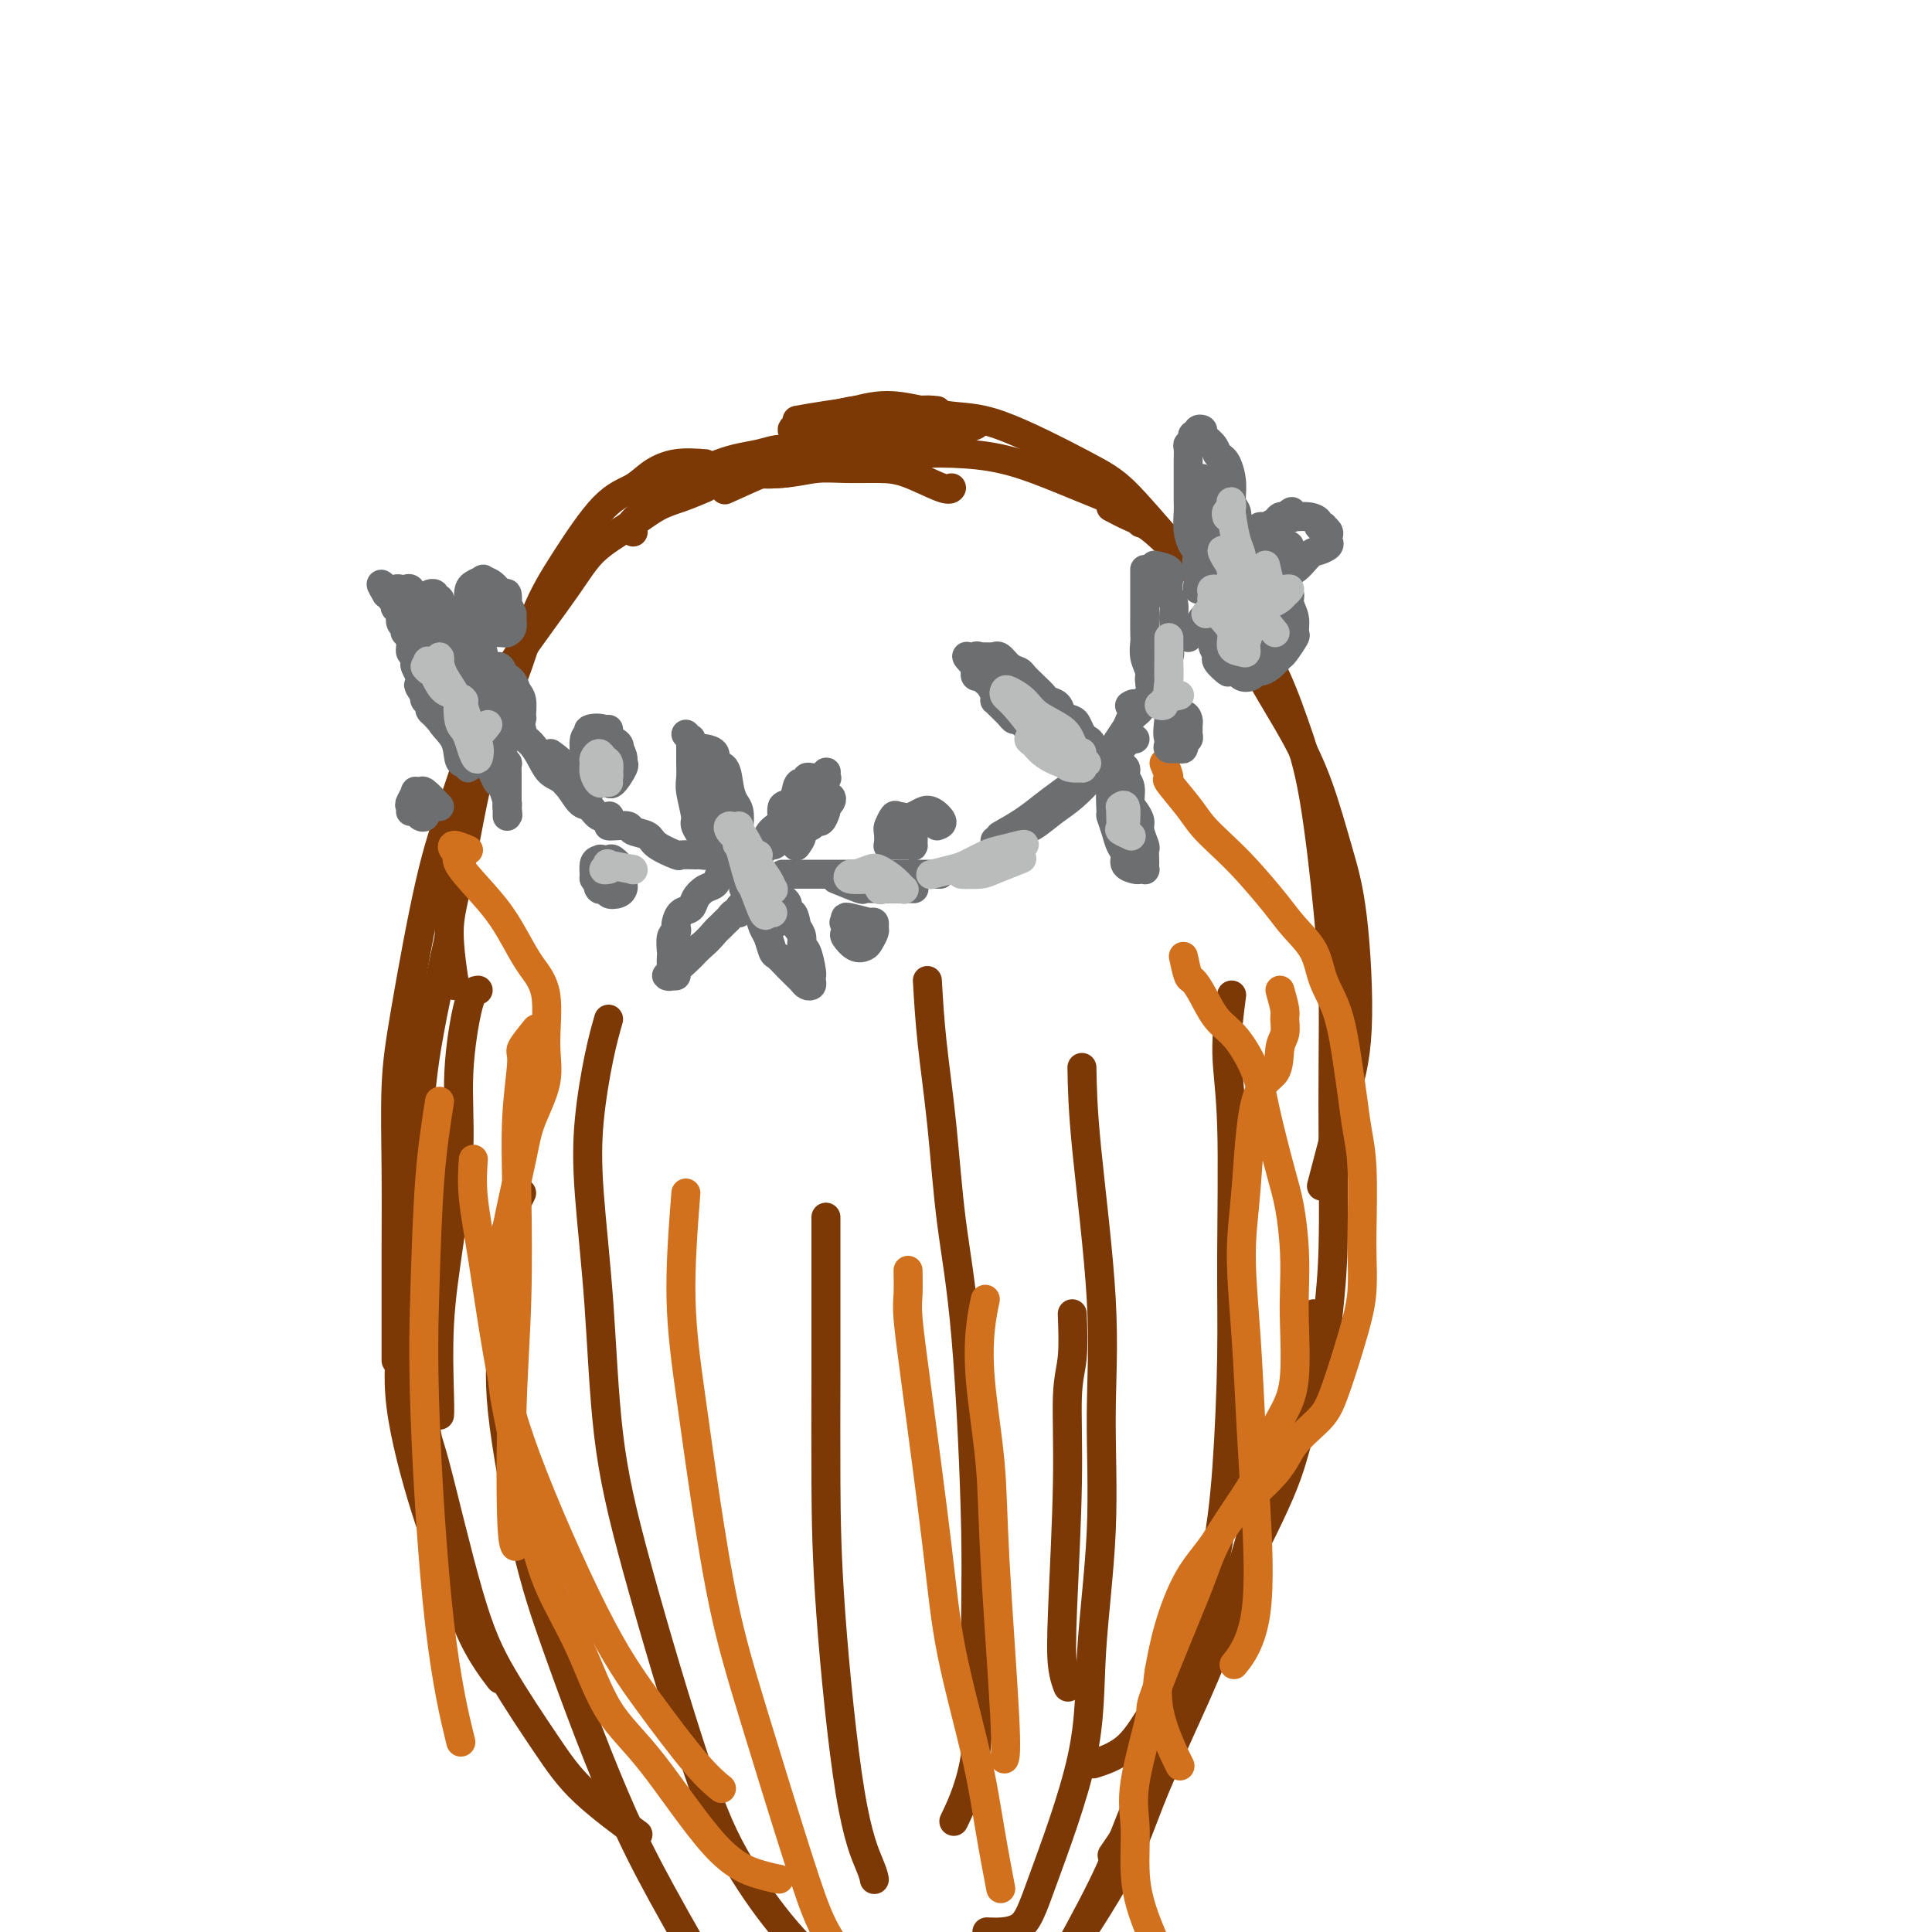 <svg viewBox='0 0 400 400' version='1.1' xmlns='http://www.w3.org/2000/svg' xmlns:xlink='http://www.w3.org/1999/xlink'><g fill='none' stroke='#7C3805' stroke-width='6' stroke-linecap='round' stroke-linejoin='round'><path d='M173,96c-1.588,-0.346 -3.176,-0.692 -4,-1c-0.824,-0.308 -0.884,-0.579 -2,-1c-1.116,-0.421 -3.287,-0.994 -5,-1c-1.713,-0.006 -2.968,0.554 -5,1c-2.032,0.446 -4.842,0.778 -8,2c-3.158,1.222 -6.664,3.333 -9,5c-2.336,1.667 -3.502,2.890 -5,4c-1.498,1.110 -3.326,2.106 -4,3c-0.674,0.894 -0.192,1.684 0,2c0.192,0.316 0.096,0.158 0,0'/><path d='M146,96c-2.057,-0.149 -4.114,-0.297 -6,0c-1.886,0.297 -3.603,1.041 -5,2c-1.397,0.959 -2.476,2.134 -4,3c-1.524,0.866 -3.495,1.422 -6,4c-2.505,2.578 -5.546,7.177 -8,11c-2.454,3.823 -4.323,6.869 -6,11c-1.677,4.131 -3.164,9.347 -5,14c-1.836,4.653 -4.022,8.744 -6,16c-1.978,7.256 -3.747,17.677 -5,24c-1.253,6.323 -1.991,8.549 -2,12c-0.009,3.451 0.712,8.129 1,10c0.288,1.871 0.144,0.936 0,0'/><path d='M146,101c-1.680,0.710 -3.361,1.420 -5,2c-1.639,0.580 -3.238,1.028 -5,2c-1.762,0.972 -3.687,2.466 -6,4c-2.313,1.534 -5.013,3.108 -7,5c-1.987,1.892 -3.261,4.102 -6,8c-2.739,3.898 -6.943,9.483 -10,14c-3.057,4.517 -4.966,7.967 -7,13c-2.034,5.033 -4.191,11.650 -6,17c-1.809,5.350 -3.269,9.432 -5,17c-1.731,7.568 -3.732,18.622 -5,26c-1.268,7.378 -1.804,11.081 -2,16c-0.196,4.919 -0.053,11.053 0,17c0.053,5.947 0.014,11.708 0,17c-0.014,5.292 -0.004,10.117 0,14c0.004,3.883 0.001,6.824 0,8c-0.001,1.176 -0.001,0.588 0,0'/><path d='M93,194c-1.980,9.013 -3.960,18.025 -5,25c-1.040,6.975 -1.139,11.912 -2,18c-0.861,6.088 -2.482,13.329 -3,20c-0.518,6.671 0.067,12.774 0,18c-0.067,5.226 -0.788,9.577 0,16c0.788,6.423 3.084,14.920 5,21c1.916,6.080 3.452,9.743 5,14c1.548,4.257 3.109,9.108 5,13c1.891,3.892 4.112,6.826 5,8c0.888,1.174 0.444,0.587 0,0'/><path d='M92,239c-0.656,1.708 -1.312,3.416 -2,6c-0.688,2.584 -1.406,6.045 -2,9c-0.594,2.955 -1.062,5.406 -1,13c0.062,7.594 0.654,20.331 1,26c0.346,5.669 0.445,4.269 2,10c1.555,5.731 4.565,18.591 7,27c2.435,8.409 4.293,12.366 7,17c2.707,4.634 6.262,9.943 9,14c2.738,4.057 4.660,6.861 8,10c3.340,3.139 8.097,6.611 10,8c1.903,1.389 0.951,0.694 0,0'/><path d='M108,247c-1.146,2.255 -2.293,4.511 -3,7c-0.707,2.489 -0.975,5.212 -1,9c-0.025,3.788 0.192,8.641 0,13c-0.192,4.359 -0.794,8.225 0,16c0.794,7.775 2.985,19.458 5,28c2.015,8.542 3.854,13.942 6,20c2.146,6.058 4.598,12.775 7,19c2.402,6.225 4.755,11.959 7,17c2.245,5.041 4.384,9.388 8,16c3.616,6.612 8.709,15.490 12,21c3.291,5.510 4.779,7.653 6,10c1.221,2.347 2.175,4.900 3,7c0.825,2.100 1.520,3.749 1,6c-0.520,2.251 -2.255,5.106 -5,8c-2.745,2.894 -6.498,5.827 -8,7c-1.502,1.173 -0.751,0.587 0,0'/><path d='M126,211c-0.633,2.225 -1.265,4.450 -2,8c-0.735,3.550 -1.572,8.424 -2,13c-0.428,4.576 -0.448,8.853 0,15c0.448,6.147 1.364,14.164 2,23c0.636,8.836 0.991,18.492 2,27c1.009,8.508 2.671,15.867 6,28c3.329,12.133 8.326,29.038 12,40c3.674,10.962 6.026,15.979 9,21c2.974,5.021 6.570,10.044 10,14c3.430,3.956 6.694,6.845 8,8c1.306,1.155 0.653,0.578 0,0'/><path d='M171,252c-0.002,3.893 -0.003,7.787 0,13c0.003,5.213 0.011,11.746 0,19c-0.011,7.254 -0.041,15.229 0,23c0.041,7.771 0.155,15.336 1,27c0.845,11.664 2.422,27.425 4,37c1.578,9.575 3.155,12.962 4,15c0.845,2.038 0.956,2.725 1,3c0.044,0.275 0.022,0.137 0,0'/><path d='M222,272c0.121,3.256 0.242,6.513 0,9c-0.242,2.487 -0.846,4.205 -1,8c-0.154,3.795 0.141,9.669 0,18c-0.141,8.331 -0.718,19.120 -1,26c-0.282,6.880 -0.268,9.852 0,12c0.268,2.148 0.791,3.471 1,4c0.209,0.529 0.105,0.265 0,0'/><path d='M143,99c1.133,-0.425 2.265,-0.850 3,-1c0.735,-0.150 1.071,-0.026 2,0c0.929,0.026 2.449,-0.046 5,0c2.551,0.046 6.132,0.209 9,0c2.868,-0.209 5.024,-0.791 7,-1c1.976,-0.209 3.773,-0.046 6,0c2.227,0.046 4.884,-0.026 7,0c2.116,0.026 3.691,0.151 6,1c2.309,0.849 5.352,2.421 7,3c1.648,0.579 1.899,0.165 2,0c0.101,-0.165 0.050,-0.083 0,0'/><path d='M165,95c2.005,-0.028 4.010,-0.057 7,0c2.990,0.057 6.964,0.199 10,0c3.036,-0.199 5.134,-0.739 8,-1c2.866,-0.261 6.498,-0.245 10,0c3.502,0.245 6.872,0.718 11,2c4.128,1.282 9.014,3.375 13,5c3.986,1.625 7.073,2.784 9,4c1.927,1.216 2.693,2.490 3,3c0.307,0.510 0.153,0.255 0,0'/><path d='M165,87c2.025,-0.356 4.050,-0.711 6,-1c1.950,-0.289 3.826,-0.510 6,-1c2.174,-0.490 4.647,-1.249 8,-1c3.353,0.249 7.587,1.505 11,2c3.413,0.495 6.004,0.229 11,2c4.996,1.771 12.396,5.579 17,8c4.604,2.421 6.411,3.455 9,6c2.589,2.545 5.959,6.600 9,10c3.041,3.400 5.752,6.145 9,11c3.248,4.855 7.034,11.820 10,17c2.966,5.180 5.112,8.576 7,12c1.888,3.424 3.518,6.877 5,11c1.482,4.123 2.817,8.914 4,13c1.183,4.086 2.215,7.465 3,14c0.785,6.535 1.324,16.226 1,23c-0.324,6.774 -1.510,10.631 -3,16c-1.490,5.369 -3.283,12.248 -4,15c-0.717,2.752 -0.359,1.376 0,0'/><path d='M230,105c1.325,0.698 2.649,1.397 4,2c1.351,0.603 2.728,1.111 5,3c2.272,1.889 5.441,5.157 8,8c2.559,2.843 4.510,5.259 7,8c2.490,2.741 5.518,5.808 8,10c2.482,4.192 4.416,9.510 6,14c1.584,4.490 2.816,8.152 4,15c1.184,6.848 2.318,16.883 3,24c0.682,7.117 0.912,11.318 1,16c0.088,4.682 0.034,9.846 0,15c-0.034,5.154 -0.047,10.297 0,17c0.047,6.703 0.153,14.965 0,21c-0.153,6.035 -0.566,9.843 -1,14c-0.434,4.157 -0.888,8.665 -2,13c-1.112,4.335 -2.880,8.499 -4,12c-1.120,3.501 -1.591,6.341 -4,12c-2.409,5.659 -6.755,14.137 -10,20c-3.245,5.863 -5.389,9.113 -8,13c-2.611,3.887 -5.690,8.413 -8,12c-2.310,3.587 -3.853,6.235 -6,8c-2.147,1.765 -4.899,2.647 -6,3c-1.101,0.353 -0.550,0.176 0,0'/><path d='M272,272c-0.693,0.706 -1.386,1.412 -2,4c-0.614,2.588 -1.149,7.056 -2,11c-0.851,3.944 -2.019,7.362 -4,14c-1.981,6.638 -4.774,16.495 -7,24c-2.226,7.505 -3.885,12.659 -6,18c-2.115,5.341 -4.686,10.871 -7,16c-2.314,5.129 -4.371,9.858 -6,14c-1.629,4.142 -2.829,7.698 -5,12c-2.171,4.302 -5.314,9.349 -7,12c-1.686,2.651 -1.915,2.906 -2,3c-0.085,0.094 -0.024,0.027 0,0c0.024,-0.027 0.012,-0.013 0,0'/><path d='M260,320c-1.484,3.402 -2.969,6.805 -5,11c-2.031,4.195 -4.609,9.183 -7,14c-2.391,4.817 -4.597,9.465 -7,15c-2.403,5.535 -5.005,11.958 -7,17c-1.995,5.042 -3.383,8.704 -6,14c-2.617,5.296 -6.462,12.228 -8,15c-1.538,2.772 -0.769,1.386 0,0'/><path d='M192,203c0.237,4.056 0.474,8.113 1,13c0.526,4.887 1.341,10.606 2,17c0.659,6.394 1.161,13.463 2,20c0.839,6.537 2.014,12.541 3,24c0.986,11.459 1.784,28.372 2,40c0.216,11.628 -0.148,17.973 0,25c0.148,7.027 0.809,14.738 0,21c-0.809,6.262 -3.088,11.075 -4,13c-0.912,1.925 -0.456,0.963 0,0'/><path d='M224,221c0.079,4.253 0.157,8.505 1,17c0.843,8.495 2.450,21.232 3,31c0.550,9.768 0.044,16.568 0,24c-0.044,7.432 0.375,15.498 0,24c-0.375,8.502 -1.545,17.441 -2,25c-0.455,7.559 -0.197,13.738 -2,22c-1.803,8.262 -5.669,18.606 -8,25c-2.331,6.394 -3.128,8.837 -5,10c-1.872,1.163 -4.821,1.047 -6,1c-1.179,-0.047 -0.590,-0.023 0,0'/><path d='M255,206c-0.537,4.063 -1.074,8.126 -1,12c0.074,3.874 0.761,7.559 1,15c0.239,7.441 0.032,18.639 0,27c-0.032,8.361 0.113,13.885 0,21c-0.113,7.115 -0.483,15.821 -1,23c-0.517,7.179 -1.180,12.833 -3,22c-1.820,9.167 -4.797,21.849 -7,30c-2.203,8.151 -3.632,11.771 -6,16c-2.368,4.229 -5.677,9.065 -7,11c-1.323,1.935 -0.662,0.967 0,0'/><path d='M168,91c0.000,0.000 0.100,0.100 0.1,0.1'/><path d='M175,92c0.590,-0.301 1.181,-0.602 3,-1c1.819,-0.398 4.867,-0.894 7,-1c2.133,-0.106 3.353,0.178 5,0c1.647,-0.178 3.722,-0.818 5,-1c1.278,-0.182 1.759,0.096 3,0c1.241,-0.096 3.241,-0.564 4,-1c0.759,-0.436 0.276,-0.839 0,-1c-0.276,-0.161 -0.344,-0.082 -1,0c-0.656,0.082 -1.900,0.165 -3,0c-1.100,-0.165 -2.055,-0.577 -4,-1c-1.945,-0.423 -4.879,-0.856 -7,-1c-2.121,-0.144 -3.428,0.003 -5,0c-1.572,-0.003 -3.407,-0.156 -5,0c-1.593,0.156 -2.944,0.619 -5,1c-2.056,0.381 -4.818,0.678 -6,1c-1.182,0.322 -0.785,0.667 -1,1c-0.215,0.333 -1.044,0.653 -1,1c0.044,0.347 0.960,0.722 2,1c1.040,0.278 2.203,0.459 5,0c2.797,-0.459 7.228,-1.560 9,-2c1.772,-0.440 0.886,-0.220 0,0'/><path d='M194,85c-1.143,-0.120 -2.286,-0.240 -4,0c-1.714,0.240 -4.000,0.840 -6,1c-2.000,0.160 -3.714,-0.121 -7,1c-3.286,1.121 -8.144,3.645 -11,5c-2.856,1.355 -3.710,1.540 -5,2c-1.290,0.460 -3.016,1.196 -4,2c-0.984,0.804 -1.226,1.678 0,2c1.226,0.322 3.922,0.092 5,0c1.078,-0.092 0.539,-0.046 0,0'/><path d='M178,93c-1.182,-0.054 -2.364,-0.108 -4,0c-1.636,0.108 -3.727,0.380 -6,1c-2.273,0.620 -4.727,1.590 -8,3c-3.273,1.410 -7.364,3.260 -9,4c-1.636,0.740 -0.818,0.370 0,0'/><path d='M99,205c-0.607,0.042 -1.214,0.085 -2,3c-0.786,2.915 -1.752,8.703 -2,14c-0.248,5.297 0.221,10.102 0,16c-0.221,5.898 -1.131,12.887 -2,19c-0.869,6.113 -1.697,11.350 -2,17c-0.303,5.650 -0.082,11.713 0,15c0.082,3.287 0.023,3.796 0,4c-0.023,0.204 -0.012,0.102 0,0'/></g>
<g fill='none' stroke='#D2711D' stroke-width='6' stroke-linecap='round' stroke-linejoin='round'><path d='M111,213c-1.298,1.593 -2.596,3.185 -3,4c-0.404,0.815 0.084,0.852 0,3c-0.084,2.148 -0.742,6.409 -1,11c-0.258,4.591 -0.118,9.514 0,16c0.118,6.486 0.214,14.536 0,22c-0.214,7.464 -0.738,14.341 -1,23c-0.262,8.659 -0.263,19.101 0,24c0.263,4.899 0.789,4.257 1,4c0.211,-0.257 0.105,-0.128 0,0'/><path d='M91,228c-0.748,4.790 -1.496,9.580 -2,16c-0.504,6.420 -0.765,14.469 -1,22c-0.235,7.531 -0.444,14.544 0,27c0.444,12.456 1.543,30.353 3,43c1.457,12.647 3.274,20.042 4,23c0.726,2.958 0.363,1.479 0,0'/><path d='M98,240c-0.159,2.368 -0.318,4.735 0,8c0.318,3.265 1.112,7.426 2,13c0.888,5.574 1.871,12.560 3,19c1.129,6.440 2.405,12.336 6,22c3.595,9.664 9.510,23.098 14,32c4.490,8.902 7.554,13.273 11,18c3.446,4.727 7.274,9.811 10,13c2.726,3.189 4.350,4.483 5,5c0.650,0.517 0.325,0.259 0,0'/><path d='M265,205c0.431,1.541 0.861,3.081 1,4c0.139,0.919 -0.015,1.216 0,2c0.015,0.784 0.198,2.053 0,3c-0.198,0.947 -0.775,1.571 -1,3c-0.225,1.429 -0.096,3.664 -1,5c-0.904,1.336 -2.842,1.772 -4,6c-1.158,4.228 -1.537,12.248 -2,18c-0.463,5.752 -1.010,9.235 -1,14c0.010,4.765 0.576,10.812 1,17c0.424,6.188 0.705,12.517 1,18c0.295,5.483 0.605,10.119 1,17c0.395,6.881 0.876,16.006 0,22c-0.876,5.994 -3.107,8.855 -4,10c-0.893,1.145 -0.446,0.572 0,0'/><path d='M241,158c0.526,1.281 1.052,2.561 1,3c-0.052,0.439 -0.684,0.036 0,1c0.684,0.964 2.682,3.296 4,5c1.318,1.704 1.954,2.779 3,4c1.046,1.221 2.500,2.586 4,4c1.500,1.414 3.044,2.876 5,5c1.956,2.124 4.323,4.909 6,7c1.677,2.091 2.662,3.489 4,5c1.338,1.511 3.027,3.136 4,5c0.973,1.864 1.230,3.967 2,6c0.770,2.033 2.052,3.996 3,7c0.948,3.004 1.560,7.048 2,10c0.440,2.952 0.706,4.810 1,7c0.294,2.190 0.615,4.710 1,7c0.385,2.290 0.833,4.351 1,8c0.167,3.649 0.054,8.887 0,12c-0.054,3.113 -0.048,4.100 0,6c0.048,1.900 0.139,4.713 0,7c-0.139,2.287 -0.509,4.049 -1,6c-0.491,1.951 -1.102,4.090 -2,7c-0.898,2.910 -2.081,6.590 -3,9c-0.919,2.410 -1.574,3.549 -3,5c-1.426,1.451 -3.623,3.212 -5,5c-1.377,1.788 -1.934,3.602 -4,6c-2.066,2.398 -5.642,5.380 -8,8c-2.358,2.620 -3.498,4.877 -5,7c-1.502,2.123 -3.366,4.110 -5,7c-1.634,2.890 -3.038,6.683 -4,10c-0.962,3.317 -1.481,6.159 -2,9'/><path d='M240,346c-0.881,5.238 -0.083,8.833 1,12c1.083,3.167 2.452,5.905 3,7c0.548,1.095 0.274,0.548 0,0'/><path d='M245,198c0.352,1.633 0.705,3.266 1,4c0.295,0.734 0.534,0.568 1,1c0.466,0.432 1.159,1.463 2,3c0.841,1.537 1.828,3.582 3,5c1.172,1.418 2.527,2.209 4,4c1.473,1.791 3.064,4.580 4,7c0.936,2.420 1.218,4.470 2,8c0.782,3.530 2.066,8.538 3,12c0.934,3.462 1.520,5.376 2,8c0.480,2.624 0.856,5.957 1,9c0.144,3.043 0.057,5.795 0,8c-0.057,2.205 -0.083,3.862 0,7c0.083,3.138 0.276,7.757 0,11c-0.276,3.243 -1.021,5.110 -2,7c-0.979,1.890 -2.191,3.804 -3,6c-0.809,2.196 -1.216,4.674 -3,8c-1.784,3.326 -4.944,7.500 -7,11c-2.056,3.500 -3.007,6.325 -4,9c-0.993,2.675 -2.027,5.202 -4,10c-1.973,4.798 -4.883,11.869 -6,15c-1.117,3.131 -0.440,2.321 -1,5c-0.560,2.679 -2.355,8.845 -3,13c-0.645,4.155 -0.138,6.299 0,9c0.138,2.701 -0.094,5.960 0,9c0.094,3.040 0.512,5.862 2,10c1.488,4.138 4.045,9.592 6,13c1.955,3.408 3.308,4.769 5,6c1.692,1.231 3.725,2.331 5,3c1.275,0.669 1.793,0.905 2,1c0.207,0.095 0.104,0.047 0,0'/><path d='M97,176c-1.229,-0.511 -2.457,-1.022 -3,-1c-0.543,0.022 -0.399,0.577 0,1c0.399,0.423 1.055,0.713 1,1c-0.055,0.287 -0.819,0.572 0,2c0.819,1.428 3.222,4.001 5,6c1.778,1.999 2.931,3.425 4,5c1.069,1.575 2.055,3.299 3,5c0.945,1.701 1.851,3.377 3,5c1.149,1.623 2.541,3.191 3,6c0.459,2.809 -0.017,6.858 0,10c0.017,3.142 0.526,5.378 0,8c-0.526,2.622 -2.088,5.631 -3,8c-0.912,2.369 -1.174,4.097 -2,8c-0.826,3.903 -2.217,9.981 -3,14c-0.783,4.019 -0.958,5.978 -1,9c-0.042,3.022 0.048,7.108 0,11c-0.048,3.892 -0.233,7.591 0,11c0.233,3.409 0.884,6.527 2,12c1.116,5.473 2.696,13.299 4,19c1.304,5.701 2.330,9.277 4,13c1.670,3.723 3.983,7.593 6,12c2.017,4.407 3.739,9.353 6,13c2.261,3.647 5.062,5.997 9,11c3.938,5.003 9.014,12.661 13,17c3.986,4.339 6.881,5.361 9,6c2.119,0.639 3.463,0.897 4,1c0.537,0.103 0.269,0.052 0,0'/><path d='M142,247c-0.582,7.517 -1.164,15.033 -1,22c0.164,6.967 1.075,13.384 2,20c0.925,6.616 1.864,13.429 3,21c1.136,7.571 2.471,15.899 4,23c1.529,7.101 3.254,12.974 6,22c2.746,9.026 6.512,21.203 9,29c2.488,7.797 3.698,11.214 5,14c1.302,2.786 2.697,4.942 4,6c1.303,1.058 2.515,1.016 3,1c0.485,-0.016 0.242,-0.008 0,0'/><path d='M188,263c0.032,1.818 0.064,3.636 0,5c-0.064,1.364 -0.225,2.273 0,5c0.225,2.727 0.836,7.273 2,16c1.164,8.727 2.880,21.636 4,31c1.120,9.364 1.646,15.183 3,22c1.354,6.817 3.538,14.631 5,21c1.462,6.369 2.201,11.292 3,16c0.799,4.708 1.657,9.202 2,11c0.343,1.798 0.172,0.899 0,0'/><path d='M204,269c-0.366,1.708 -0.731,3.416 -1,6c-0.269,2.584 -0.440,6.045 0,11c0.440,4.955 1.491,11.405 2,17c0.509,5.595 0.477,10.335 1,20c0.523,9.665 1.602,24.256 2,32c0.398,7.744 0.114,8.641 0,9c-0.114,0.359 -0.057,0.179 0,0'/></g>
<g fill='none' stroke='#6D6E70' stroke-width='6' stroke-linecap='round' stroke-linejoin='round'><path d='M91,136c-0.000,-0.463 -0.001,-0.926 0,-1c0.001,-0.074 0.003,0.243 0,1c-0.003,0.757 -0.012,1.956 0,3c0.012,1.044 0.044,1.934 0,3c-0.044,1.066 -0.166,2.310 0,3c0.166,0.690 0.619,0.828 1,1c0.381,0.172 0.690,0.380 1,1c0.310,0.620 0.620,1.652 1,2c0.380,0.348 0.831,0.011 1,0c0.169,-0.011 0.056,0.305 0,0c-0.056,-0.305 -0.054,-1.231 0,-2c0.054,-0.769 0.159,-1.381 0,-2c-0.159,-0.619 -0.581,-1.243 -1,-2c-0.419,-0.757 -0.834,-1.645 -1,-2c-0.166,-0.355 -0.083,-0.178 0,0'/><path d='M86,126c0.004,-0.664 0.008,-1.327 0,-1c-0.008,0.327 -0.028,1.646 0,2c0.028,0.354 0.104,-0.256 0,0c-0.104,0.256 -0.389,1.377 0,2c0.389,0.623 1.452,0.749 2,1c0.548,0.251 0.580,0.629 1,1c0.420,0.371 1.226,0.737 2,1c0.774,0.263 1.514,0.422 2,1c0.486,0.578 0.719,1.573 1,2c0.281,0.427 0.611,0.285 1,1c0.389,0.715 0.836,2.286 1,3c0.164,0.714 0.044,0.570 0,1c-0.044,0.430 -0.012,1.435 0,2c0.012,0.565 0.003,0.691 0,1c-0.003,0.309 -0.001,0.803 0,1c0.001,0.197 0.000,0.099 0,0'/><path d='M88,125c-0.422,-0.082 -0.844,-0.165 -1,0c-0.156,0.165 -0.046,0.577 0,1c0.046,0.423 0.026,0.857 0,1c-0.026,0.143 -0.060,-0.005 0,0c0.060,0.005 0.212,0.161 0,0c-0.212,-0.161 -0.789,-0.641 -1,-1c-0.211,-0.359 -0.057,-0.597 0,-1c0.057,-0.403 0.015,-0.969 0,-1c-0.015,-0.031 -0.004,0.475 0,1c0.004,0.525 0.000,1.071 0,2c-0.000,0.929 0.004,2.242 0,3c-0.004,0.758 -0.014,0.960 0,2c0.014,1.040 0.054,2.916 0,4c-0.054,1.084 -0.201,1.375 0,2c0.201,0.625 0.751,1.585 1,2c0.249,0.415 0.199,0.286 1,1c0.801,0.714 2.455,2.271 3,3c0.545,0.729 -0.019,0.628 0,1c0.019,0.372 0.620,1.215 1,2c0.380,0.785 0.537,1.510 1,2c0.463,0.490 1.231,0.745 2,1'/><path d='M95,150c1.172,1.727 0.103,1.045 0,1c-0.103,-0.045 0.759,0.546 1,1c0.241,0.454 -0.138,0.771 0,1c0.138,0.229 0.794,0.370 1,0c0.206,-0.370 -0.038,-1.253 0,-2c0.038,-0.747 0.356,-1.360 0,-2c-0.356,-0.640 -1.387,-1.307 -2,-2c-0.613,-0.693 -0.808,-1.412 -1,-2c-0.192,-0.588 -0.380,-1.047 -1,-2c-0.620,-0.953 -1.673,-2.401 -2,-3c-0.327,-0.599 0.071,-0.349 0,-1c-0.071,-0.651 -0.610,-2.202 -1,-3c-0.390,-0.798 -0.630,-0.844 -1,-1c-0.370,-0.156 -0.869,-0.423 -1,-1c-0.131,-0.577 0.105,-1.464 0,-2c-0.105,-0.536 -0.552,-0.721 -1,-1c-0.448,-0.279 -0.898,-0.652 -1,-1c-0.102,-0.348 0.144,-0.670 0,-1c-0.144,-0.330 -0.679,-0.667 -1,-1c-0.321,-0.333 -0.430,-0.663 -1,-1c-0.570,-0.337 -1.602,-0.683 -2,-1c-0.398,-0.317 -0.163,-0.607 0,-1c0.163,-0.393 0.254,-0.890 0,-1c-0.254,-0.110 -0.851,0.166 -1,0c-0.149,-0.166 0.152,-0.776 0,-1c-0.152,-0.224 -0.758,-0.064 -1,0c-0.242,0.064 -0.121,0.032 0,0'/><path d='M80,123c-2.471,-4.024 -0.147,-1.085 1,0c1.147,1.085 1.118,0.317 1,0c-0.118,-0.317 -0.326,-0.183 0,0c0.326,0.183 1.187,0.416 2,1c0.813,0.584 1.580,1.519 2,2c0.420,0.481 0.494,0.508 1,1c0.506,0.492 1.444,1.451 2,2c0.556,0.549 0.731,0.690 1,1c0.269,0.310 0.630,0.790 1,1c0.370,0.210 0.747,0.150 1,0c0.253,-0.150 0.382,-0.391 1,0c0.618,0.391 1.723,1.415 2,2c0.277,0.585 -0.276,0.732 0,1c0.276,0.268 1.380,0.657 2,1c0.620,0.343 0.755,0.639 1,1c0.245,0.361 0.598,0.788 1,1c0.402,0.212 0.852,0.208 1,0c0.148,-0.208 -0.005,-0.621 0,-1c0.005,-0.379 0.167,-0.725 0,-1c-0.167,-0.275 -0.664,-0.480 -1,-1c-0.336,-0.520 -0.513,-1.356 -1,-2c-0.487,-0.644 -1.285,-1.096 -2,-2c-0.715,-0.904 -1.347,-2.258 -2,-3c-0.653,-0.742 -1.326,-0.871 -2,-1'/><path d='M92,126c-1.327,-1.863 -1.145,-1.021 -1,-1c0.145,0.021 0.252,-0.778 0,-1c-0.252,-0.222 -0.864,0.132 -1,0c-0.136,-0.132 0.204,-0.751 0,-1c-0.204,-0.249 -0.951,-0.128 -1,0c-0.049,0.128 0.601,0.264 1,1c0.399,0.736 0.548,2.073 1,3c0.452,0.927 1.206,1.442 2,2c0.794,0.558 1.627,1.157 2,2c0.373,0.843 0.285,1.931 1,3c0.715,1.069 2.233,2.121 3,3c0.767,0.879 0.784,1.586 1,2c0.216,0.414 0.632,0.534 1,1c0.368,0.466 0.687,1.276 1,2c0.313,0.724 0.620,1.362 1,2c0.380,0.638 0.834,1.277 1,2c0.166,0.723 0.043,1.530 0,2c-0.043,0.470 -0.008,0.603 0,1c0.008,0.397 -0.012,1.057 0,2c0.012,0.943 0.056,2.168 0,3c-0.056,0.832 -0.211,1.272 0,2c0.211,0.728 0.789,1.743 1,2c0.211,0.257 0.057,-0.243 0,0c-0.057,0.243 -0.015,1.231 0,2c0.015,0.769 0.004,1.319 0,2c-0.004,0.681 -0.001,1.492 0,2c0.001,0.508 0.000,0.714 0,1c-0.000,0.286 -0.000,0.653 0,1c0.000,0.347 0.000,0.673 0,1'/><path d='M105,167c0.309,3.517 0.083,0.809 0,0c-0.083,-0.809 -0.021,0.280 0,1c0.021,0.720 0.003,1.072 0,1c-0.003,-0.072 0.010,-0.568 0,-1c-0.010,-0.432 -0.043,-0.800 0,-1c0.043,-0.200 0.163,-0.232 0,-1c-0.163,-0.768 -0.607,-2.271 -1,-3c-0.393,-0.729 -0.734,-0.685 -1,-1c-0.266,-0.315 -0.456,-0.988 -1,-2c-0.544,-1.012 -1.442,-2.361 -2,-3c-0.558,-0.639 -0.776,-0.566 -1,-1c-0.224,-0.434 -0.456,-1.373 -1,-2c-0.544,-0.627 -1.402,-0.942 -2,-1c-0.598,-0.058 -0.938,0.139 -1,0c-0.062,-0.139 0.152,-0.615 0,-1c-0.152,-0.385 -0.672,-0.681 -1,-1c-0.328,-0.319 -0.465,-0.663 -1,-1c-0.535,-0.337 -1.468,-0.668 -2,-1c-0.532,-0.332 -0.665,-0.666 -1,-1c-0.335,-0.334 -0.873,-0.667 -1,-1c-0.127,-0.333 0.158,-0.667 0,-1c-0.158,-0.333 -0.759,-0.667 -1,-1c-0.241,-0.333 -0.120,-0.667 0,-1'/><path d='M88,144c-2.638,-3.713 -0.734,-1.494 0,-1c0.734,0.494 0.298,-0.736 0,-1c-0.298,-0.264 -0.459,0.437 0,1c0.459,0.563 1.537,0.988 2,2c0.463,1.012 0.310,2.610 1,4c0.690,1.390 2.223,2.573 3,4c0.777,1.427 0.796,3.097 1,4c0.204,0.903 0.591,1.040 1,1c0.409,-0.040 0.838,-0.256 1,0c0.162,0.256 0.057,0.983 0,1c-0.057,0.017 -0.064,-0.677 0,-1c0.064,-0.323 0.201,-0.275 0,-1c-0.201,-0.725 -0.741,-2.225 -1,-3c-0.259,-0.775 -0.239,-0.827 -1,-2c-0.761,-1.173 -2.303,-3.469 -3,-5c-0.697,-1.531 -0.550,-2.298 -1,-3c-0.450,-0.702 -1.498,-1.339 -2,-2c-0.502,-0.661 -0.459,-1.345 -1,-2c-0.541,-0.655 -1.665,-1.279 -2,-2c-0.335,-0.721 0.120,-1.537 0,-2c-0.120,-0.463 -0.816,-0.572 -1,-1c-0.184,-0.428 0.143,-1.175 0,-2c-0.143,-0.825 -0.757,-1.729 -1,-2c-0.243,-0.271 -0.117,0.092 0,0c0.117,-0.092 0.224,-0.640 0,-1c-0.224,-0.360 -0.778,-0.531 -1,-1c-0.222,-0.469 -0.111,-1.234 0,-2'/><path d='M83,127c-2.105,-5.360 -0.369,-2.761 0,-2c0.369,0.761 -0.630,-0.318 -1,-1c-0.370,-0.682 -0.110,-0.967 0,-1c0.110,-0.033 0.071,0.186 0,0c-0.071,-0.186 -0.175,-0.777 0,-1c0.175,-0.223 0.628,-0.080 1,0c0.372,0.080 0.662,0.095 1,0c0.338,-0.095 0.723,-0.299 1,0c0.277,0.299 0.445,1.101 1,2c0.555,0.899 1.496,1.894 2,3c0.504,1.106 0.570,2.324 1,4c0.430,1.676 1.224,3.812 2,5c0.776,1.188 1.532,1.430 2,2c0.468,0.570 0.646,1.470 1,2c0.354,0.530 0.883,0.691 1,1c0.117,0.309 -0.179,0.767 0,1c0.179,0.233 0.833,0.242 1,0c0.167,-0.242 -0.154,-0.736 0,-1c0.154,-0.264 0.784,-0.299 1,-1c0.216,-0.701 0.019,-2.068 0,-3c-0.019,-0.932 0.139,-1.427 0,-2c-0.139,-0.573 -0.575,-1.222 -1,-2c-0.425,-0.778 -0.840,-1.686 -1,-2c-0.160,-0.314 -0.065,-0.034 0,0c0.065,0.034 0.100,-0.177 0,1c-0.100,1.177 -0.336,3.741 0,6c0.336,2.259 1.245,4.214 2,6c0.755,1.786 1.357,3.404 2,5c0.643,1.596 1.327,3.170 2,4c0.673,0.830 1.337,0.915 2,1'/><path d='M103,154c1.402,2.778 0.908,1.724 1,1c0.092,-0.724 0.772,-1.118 1,-2c0.228,-0.882 0.005,-2.251 0,-4c-0.005,-1.749 0.209,-3.877 0,-5c-0.209,-1.123 -0.840,-1.241 -1,-2c-0.160,-0.759 0.153,-2.159 0,-3c-0.153,-0.841 -0.770,-1.122 -1,-1c-0.230,0.122 -0.073,0.646 0,1c0.073,0.354 0.061,0.538 0,1c-0.061,0.462 -0.171,1.201 0,2c0.171,0.799 0.624,1.657 1,3c0.376,1.343 0.675,3.172 1,4c0.325,0.828 0.676,0.657 1,1c0.324,0.343 0.619,1.200 1,1c0.381,-0.200 0.846,-1.457 1,-2c0.154,-0.543 -0.005,-0.372 0,-1c0.005,-0.628 0.173,-2.056 0,-3c-0.173,-0.944 -0.688,-1.404 -1,-2c-0.312,-0.596 -0.421,-1.328 -1,-2c-0.579,-0.672 -1.627,-1.285 -2,-1c-0.373,0.285 -0.072,1.467 0,2c0.072,0.533 -0.086,0.416 0,1c0.086,0.584 0.415,1.868 1,3c0.585,1.132 1.427,2.113 2,3c0.573,0.887 0.878,1.682 1,2c0.122,0.318 0.061,0.159 0,0'/><path d='M114,156c1.353,0.989 2.706,1.978 3,3c0.294,1.022 -0.471,2.078 0,3c0.471,0.922 2.178,1.711 3,2c0.822,0.289 0.760,0.078 1,0c0.240,-0.078 0.783,-0.022 1,0c0.217,0.022 0.109,0.011 0,0'/><path d='M107,149c0.246,1.110 0.491,2.220 1,3c0.509,0.780 1.281,1.229 2,2c0.719,0.771 1.386,1.865 2,3c0.614,1.135 1.175,2.312 2,3c0.825,0.688 1.913,0.888 3,2c1.087,1.112 2.172,3.135 3,4c0.828,0.865 1.397,0.572 2,1c0.603,0.428 1.239,1.577 2,2c0.761,0.423 1.646,0.121 2,0c0.354,-0.121 0.177,-0.060 0,0'/><path d='M126,151c-0.422,0.870 -0.844,1.739 -1,2c-0.156,0.261 -0.045,-0.088 0,0c0.045,0.088 0.023,0.611 0,1c-0.023,0.389 -0.049,0.643 0,1c0.049,0.357 0.171,0.816 0,1c-0.171,0.184 -0.635,0.093 -1,0c-0.365,-0.093 -0.632,-0.189 -1,0c-0.368,0.189 -0.838,0.664 -1,1c-0.162,0.336 -0.016,0.534 0,1c0.016,0.466 -0.099,1.199 0,2c0.099,0.801 0.412,1.668 1,2c0.588,0.332 1.450,0.128 2,0c0.550,-0.128 0.789,-0.180 1,0c0.211,0.180 0.395,0.592 1,0c0.605,-0.592 1.633,-2.187 2,-3c0.367,-0.813 0.075,-0.844 0,-1c-0.075,-0.156 0.067,-0.435 0,-1c-0.067,-0.565 -0.343,-1.414 -1,-2c-0.657,-0.586 -1.693,-0.910 -2,-1c-0.307,-0.090 0.117,0.053 0,0c-0.117,-0.053 -0.774,-0.303 -1,0c-0.226,0.303 -0.023,1.158 0,2c0.023,0.842 -0.136,1.669 0,2c0.136,0.331 0.568,0.165 1,0'/><path d='M126,158c0.111,0.852 -0.112,0.983 0,1c0.112,0.017 0.559,-0.078 1,0c0.441,0.078 0.878,0.329 1,0c0.122,-0.329 -0.070,-1.238 0,-2c0.070,-0.762 0.402,-1.377 0,-2c-0.402,-0.623 -1.537,-1.253 -2,-2c-0.463,-0.747 -0.253,-1.611 -1,-2c-0.747,-0.389 -2.450,-0.302 -3,0c-0.550,0.302 0.055,0.821 0,1c-0.055,0.179 -0.768,0.020 -1,1c-0.232,0.980 0.018,3.100 0,4c-0.018,0.900 -0.303,0.580 0,1c0.303,0.420 1.195,1.581 2,2c0.805,0.419 1.524,0.095 2,0c0.476,-0.095 0.709,0.037 1,0c0.291,-0.037 0.639,-0.245 1,-1c0.361,-0.755 0.735,-2.059 1,-3c0.265,-0.941 0.421,-1.520 0,-2c-0.421,-0.480 -1.419,-0.861 -2,-1c-0.581,-0.139 -0.744,-0.037 -1,0c-0.256,0.037 -0.605,0.010 -1,1c-0.395,0.990 -0.837,2.997 -1,4c-0.163,1.003 -0.047,1.001 0,1c0.047,-0.001 0.023,-0.000 0,0'/><path d='M128,179c-1.154,-0.400 -2.309,-0.800 -3,-1c-0.691,-0.200 -0.919,-0.200 -1,0c-0.081,0.200 -0.014,0.599 0,1c0.014,0.401 -0.026,0.805 0,1c0.026,0.195 0.119,0.183 0,1c-0.119,0.817 -0.449,2.464 0,3c0.449,0.536 1.675,-0.040 2,0c0.325,0.040 -0.253,0.697 0,1c0.253,0.303 1.338,0.251 2,0c0.662,-0.251 0.903,-0.702 1,-1c0.097,-0.298 0.052,-0.444 0,-1c-0.052,-0.556 -0.112,-1.523 0,-2c0.112,-0.477 0.394,-0.466 0,-1c-0.394,-0.534 -1.464,-1.615 -2,-2c-0.536,-0.385 -0.536,-0.075 -1,0c-0.464,0.075 -1.390,-0.085 -2,0c-0.610,0.085 -0.902,0.415 -1,1c-0.098,0.585 -0.002,1.425 0,2c0.002,0.575 -0.091,0.883 0,1c0.091,0.117 0.364,0.042 1,0c0.636,-0.042 1.635,-0.051 2,0c0.365,0.051 0.098,0.161 0,0c-0.098,-0.161 -0.026,-0.593 0,-1c0.026,-0.407 0.007,-0.790 0,-1c-0.007,-0.210 -0.002,-0.249 0,0c0.002,0.249 0.001,0.785 0,1c-0.001,0.215 -0.000,0.107 0,0'/><path d='M126,171c0.091,0.025 0.182,0.051 1,0c0.818,-0.051 2.364,-0.178 3,0c0.636,0.178 0.364,0.660 1,1c0.636,0.340 2.181,0.536 3,1c0.819,0.464 0.911,1.196 2,2c1.089,0.804 3.174,1.681 4,2c0.826,0.319 0.392,0.082 1,0c0.608,-0.082 2.258,-0.008 3,0c0.742,0.008 0.577,-0.050 1,0c0.423,0.050 1.433,0.209 2,0c0.567,-0.209 0.691,-0.787 1,-1c0.309,-0.213 0.803,-0.061 1,0c0.197,0.061 0.099,0.030 0,0'/><path d='M142,152c0.423,0.464 0.846,0.929 1,1c0.154,0.071 0.040,-0.251 0,0c-0.040,0.251 -0.007,1.076 0,2c0.007,0.924 -0.014,1.947 0,3c0.014,1.053 0.062,2.135 0,3c-0.062,0.865 -0.236,1.512 0,3c0.236,1.488 0.882,3.818 1,5c0.118,1.182 -0.290,1.217 0,2c0.290,0.783 1.279,2.315 2,3c0.721,0.685 1.174,0.523 2,1c0.826,0.477 2.026,1.592 3,2c0.974,0.408 1.724,0.110 2,0c0.276,-0.110 0.079,-0.031 0,0c-0.079,0.031 -0.039,0.016 0,0'/><path d='M144,155c0.374,0.014 0.748,0.029 1,0c0.252,-0.029 0.382,-0.100 1,0c0.618,0.100 1.723,0.373 2,1c0.277,0.627 -0.276,1.609 0,2c0.276,0.391 1.381,0.192 2,1c0.619,0.808 0.753,2.625 1,4c0.247,1.375 0.606,2.310 1,3c0.394,0.690 0.823,1.137 1,2c0.177,0.863 0.101,2.143 0,3c-0.101,0.857 -0.227,1.291 0,2c0.227,0.709 0.808,1.692 1,2c0.192,0.308 -0.004,-0.060 0,0c0.004,0.060 0.207,0.549 0,1c-0.207,0.451 -0.826,0.865 -1,1c-0.174,0.135 0.097,-0.008 0,0c-0.097,0.008 -0.562,0.166 -1,0c-0.438,-0.166 -0.850,-0.657 -1,-1c-0.150,-0.343 -0.040,-0.539 0,-1c0.040,-0.461 0.008,-1.188 0,-2c-0.008,-0.812 0.008,-1.708 0,-2c-0.008,-0.292 -0.040,0.021 0,0c0.040,-0.021 0.150,-0.376 0,-1c-0.150,-0.624 -0.561,-1.516 -1,-2c-0.439,-0.484 -0.905,-0.561 -1,-1c-0.095,-0.439 0.181,-1.241 0,-2c-0.181,-0.759 -0.818,-1.473 -1,-2c-0.182,-0.527 0.091,-0.865 0,-1c-0.091,-0.135 -0.545,-0.068 -1,0'/><path d='M147,162c-0.710,-2.189 0.014,-0.162 0,1c-0.014,1.162 -0.765,1.460 -1,2c-0.235,0.540 0.046,1.322 0,2c-0.046,0.678 -0.419,1.251 0,2c0.419,0.749 1.629,1.675 2,2c0.371,0.325 -0.097,0.048 0,0c0.097,-0.048 0.758,0.131 1,0c0.242,-0.131 0.065,-0.574 0,-1c-0.065,-0.426 -0.019,-0.836 0,-1c0.019,-0.164 0.009,-0.082 0,0'/><path d='M152,180c-0.750,-0.057 -1.500,-0.115 -2,0c-0.500,0.115 -0.749,0.402 -1,1c-0.251,0.598 -0.505,1.507 -1,2c-0.495,0.493 -1.233,0.570 -2,1c-0.767,0.430 -1.565,1.214 -2,2c-0.435,0.786 -0.508,1.573 -1,2c-0.492,0.427 -1.404,0.494 -2,1c-0.596,0.506 -0.878,1.453 -1,2c-0.122,0.547 -0.085,0.695 0,1c0.085,0.305 0.219,0.767 0,1c-0.219,0.233 -0.789,0.238 -1,1c-0.211,0.762 -0.061,2.281 0,3c0.061,0.719 0.033,0.637 0,1c-0.033,0.363 -0.071,1.170 0,2c0.071,0.830 0.252,1.684 0,2c-0.252,0.316 -0.937,0.093 -1,0c-0.063,-0.093 0.498,-0.056 1,0c0.502,0.056 0.947,0.131 1,0c0.053,-0.131 -0.285,-0.468 0,-1c0.285,-0.532 1.192,-1.259 2,-2c0.808,-0.741 1.517,-1.498 2,-2c0.483,-0.502 0.742,-0.751 1,-1'/><path d='M145,196c1.560,-1.251 2.459,-2.378 3,-3c0.541,-0.622 0.723,-0.740 1,-1c0.277,-0.260 0.648,-0.661 1,-1c0.352,-0.339 0.686,-0.616 1,-1c0.314,-0.384 0.609,-0.877 1,-1c0.391,-0.123 0.879,0.122 1,0c0.121,-0.122 -0.125,-0.611 0,-1c0.125,-0.389 0.622,-0.677 1,-1c0.378,-0.323 0.638,-0.682 1,-1c0.362,-0.318 0.826,-0.595 1,-1c0.174,-0.405 0.057,-0.937 0,-1c-0.057,-0.063 -0.054,0.344 0,0c0.054,-0.344 0.158,-1.440 0,-2c-0.158,-0.560 -0.578,-0.583 -1,-1c-0.422,-0.417 -0.844,-1.228 -1,-1c-0.156,0.228 -0.044,1.494 0,2c0.044,0.506 0.022,0.253 0,0'/><path d='M157,175c0.296,-0.045 0.591,-0.090 1,0c0.409,0.090 0.931,0.314 1,0c0.069,-0.314 -0.314,-1.167 0,-2c0.314,-0.833 1.327,-1.645 2,-2c0.673,-0.355 1.006,-0.253 1,-1c-0.006,-0.747 -0.351,-2.343 0,-3c0.351,-0.657 1.400,-0.376 2,-1c0.600,-0.624 0.753,-2.153 1,-3c0.247,-0.847 0.590,-1.011 1,-1c0.410,0.011 0.888,0.199 1,0c0.112,-0.199 -0.142,-0.784 0,-1c0.142,-0.216 0.679,-0.061 1,0c0.321,0.061 0.426,0.030 1,0c0.574,-0.030 1.616,-0.058 2,0c0.384,0.058 0.111,0.201 0,0c-0.111,-0.201 -0.061,-0.745 0,-1c0.061,-0.255 0.133,-0.220 0,0c-0.133,0.220 -0.469,0.625 -1,1c-0.531,0.375 -1.256,0.719 -2,1c-0.744,0.281 -1.508,0.499 -2,1c-0.492,0.501 -0.712,1.286 -1,2c-0.288,0.714 -0.644,1.357 -1,2'/><path d='M164,167c-1.552,0.840 -1.933,-0.060 -2,0c-0.067,0.060 0.179,1.080 0,2c-0.179,0.920 -0.783,1.739 -1,2c-0.217,0.261 -0.047,-0.036 0,0c0.047,0.036 -0.029,0.406 0,1c0.029,0.594 0.162,1.413 0,2c-0.162,0.587 -0.617,0.943 -1,1c-0.383,0.057 -0.692,-0.185 -1,0c-0.308,0.185 -0.616,0.795 -1,1c-0.384,0.205 -0.846,0.003 -1,0c-0.154,-0.003 -0.001,0.191 0,0c0.001,-0.191 -0.150,-0.769 0,-1c0.150,-0.231 0.601,-0.117 1,0c0.399,0.117 0.746,0.238 1,0c0.254,-0.238 0.415,-0.833 1,-1c0.585,-0.167 1.596,0.095 2,0c0.404,-0.095 0.202,-0.548 0,-1'/><path d='M162,173c0.891,-0.419 0.620,0.032 1,0c0.380,-0.032 1.411,-0.549 2,-1c0.589,-0.451 0.735,-0.837 1,-1c0.265,-0.163 0.649,-0.103 1,0c0.351,0.103 0.669,0.248 1,0c0.331,-0.248 0.676,-0.889 1,-1c0.324,-0.111 0.626,0.307 1,0c0.374,-0.307 0.819,-1.340 1,-2c0.181,-0.660 0.098,-0.948 0,-1c-0.098,-0.052 -0.211,0.132 0,0c0.211,-0.132 0.746,-0.581 1,-1c0.254,-0.419 0.227,-0.807 0,-1c-0.227,-0.193 -0.653,-0.192 -1,0c-0.347,0.192 -0.615,0.576 -1,1c-0.385,0.424 -0.888,0.888 -1,1c-0.112,0.112 0.165,-0.130 0,0c-0.165,0.130 -0.772,0.630 -1,1c-0.228,0.370 -0.076,0.609 0,1c0.076,0.391 0.077,0.934 0,1c-0.077,0.066 -0.233,-0.345 0,-1c0.233,-0.655 0.854,-1.554 1,-2c0.146,-0.446 -0.185,-0.440 0,-1c0.185,-0.560 0.885,-1.686 1,-2c0.115,-0.314 -0.354,0.185 -1,1c-0.646,0.815 -1.470,1.947 -2,3c-0.530,1.053 -0.765,2.026 -1,3'/><path d='M166,171c-0.869,1.262 -0.042,1.417 0,2c0.042,0.583 -0.702,1.595 -1,2c-0.298,0.405 -0.149,0.202 0,0'/><path d='M155,180c-0.431,0.764 -0.862,1.527 -1,2c-0.138,0.473 0.019,0.655 0,1c-0.019,0.345 -0.212,0.854 0,1c0.212,0.146 0.830,-0.070 1,0c0.170,0.070 -0.109,0.426 0,1c0.109,0.574 0.607,1.366 1,2c0.393,0.634 0.682,1.110 1,2c0.318,0.890 0.666,2.193 1,3c0.334,0.807 0.653,1.119 1,2c0.347,0.881 0.723,2.330 1,3c0.277,0.670 0.455,0.561 1,1c0.545,0.439 1.455,1.428 2,2c0.545,0.572 0.724,0.728 1,1c0.276,0.272 0.648,0.658 1,1c0.352,0.342 0.683,0.638 1,1c0.317,0.362 0.621,0.791 1,1c0.379,0.209 0.834,0.200 1,0c0.166,-0.200 0.042,-0.590 0,-1c-0.042,-0.410 -0.001,-0.840 0,-1c0.001,-0.160 -0.037,-0.049 0,0c0.037,0.049 0.151,0.035 0,-1c-0.151,-1.035 -0.566,-3.092 -1,-4c-0.434,-0.908 -0.886,-0.668 -1,-1c-0.114,-0.332 0.110,-1.238 0,-2c-0.110,-0.762 -0.555,-1.381 -1,-2'/><path d='M165,192c-0.471,-2.487 -0.650,-2.705 -1,-3c-0.350,-0.295 -0.871,-0.668 -1,-1c-0.129,-0.332 0.134,-0.625 0,-1c-0.134,-0.375 -0.667,-0.833 -1,-1c-0.333,-0.167 -0.467,-0.043 -1,0c-0.533,0.043 -1.464,0.005 -2,0c-0.536,-0.005 -0.675,0.022 -1,0c-0.325,-0.022 -0.835,-0.094 -1,0c-0.165,0.094 0.015,0.354 0,1c-0.015,0.646 -0.226,1.676 0,2c0.226,0.324 0.887,-0.060 1,0c0.113,0.060 -0.324,0.563 0,1c0.324,0.437 1.408,0.810 2,1c0.592,0.190 0.692,0.199 1,0c0.308,-0.199 0.823,-0.607 1,-1c0.177,-0.393 0.015,-0.773 0,-1c-0.015,-0.227 0.116,-0.301 0,-1c-0.116,-0.699 -0.478,-2.023 -1,-3c-0.522,-0.977 -1.205,-1.609 -2,-2c-0.795,-0.391 -1.703,-0.543 -2,-1c-0.297,-0.457 0.015,-1.219 0,-1c-0.015,0.219 -0.358,1.418 0,2c0.358,0.582 1.415,0.548 2,1c0.585,0.452 0.696,1.391 1,2c0.304,0.609 0.801,0.888 1,1c0.199,0.112 0.099,0.056 0,0'/><path d='M162,181c1.356,0.000 2.712,0.000 4,0c1.288,0.000 2.508,0.000 4,0c1.492,0.000 3.255,0.000 5,0c1.745,-0.000 3.470,0.000 5,0c1.530,0.000 2.864,0.000 4,0c1.136,0.000 2.075,0.000 4,0c1.925,0.000 4.836,0.000 6,0c1.164,0.000 0.582,0.000 0,0'/><path d='M173,182c2.065,0.845 4.130,1.691 5,2c0.870,0.309 0.545,0.083 1,0c0.455,-0.083 1.689,-0.022 3,0c1.311,0.022 2.699,0.006 4,0c1.301,-0.006 2.515,-0.002 3,0c0.485,0.002 0.243,0.001 0,0'/><path d='M194,171c0.599,-0.202 1.199,-0.405 1,-1c-0.199,-0.595 -1.195,-1.583 -2,-2c-0.805,-0.417 -1.417,-0.264 -2,0c-0.583,0.264 -1.137,0.639 -2,1c-0.863,0.361 -2.037,0.710 -3,1c-0.963,0.290 -1.717,0.523 -2,1c-0.283,0.477 -0.096,1.200 0,2c0.096,0.800 0.102,1.679 0,2c-0.102,0.321 -0.311,0.086 0,0c0.311,-0.086 1.141,-0.021 2,0c0.859,0.021 1.748,-0.001 2,0c0.252,0.001 -0.133,0.025 0,0c0.133,-0.025 0.783,-0.097 1,0c0.217,0.097 0.002,0.365 0,0c-0.002,-0.365 0.210,-1.363 0,-2c-0.210,-0.637 -0.842,-0.913 -1,-1c-0.158,-0.087 0.158,0.015 0,0c-0.158,-0.015 -0.789,-0.147 -1,0c-0.211,0.147 -0.000,0.574 0,1c0.000,0.426 -0.210,0.853 0,1c0.210,0.147 0.842,0.016 1,0c0.158,-0.016 -0.156,0.084 0,0c0.156,-0.084 0.784,-0.352 1,-1c0.216,-0.648 0.020,-1.674 0,-2c-0.020,-0.326 0.137,0.050 0,0c-0.137,-0.050 -0.569,-0.525 -1,-1'/><path d='M188,170c-0.563,-0.970 -1.471,-0.893 -2,-1c-0.529,-0.107 -0.678,-0.396 -1,0c-0.322,0.396 -0.818,1.477 -1,2c-0.182,0.523 -0.049,0.487 0,1c0.049,0.513 0.014,1.575 0,2c-0.014,0.425 -0.007,0.212 0,0'/><path d='M180,191c-1.578,-0.408 -3.156,-0.815 -4,-1c-0.844,-0.185 -0.952,-0.147 -1,0c-0.048,0.147 -0.034,0.404 0,1c0.034,0.596 0.089,1.531 0,2c-0.089,0.469 -0.321,0.473 0,1c0.321,0.527 1.196,1.578 2,2c0.804,0.422 1.537,0.214 2,0c0.463,-0.214 0.658,-0.436 1,-1c0.342,-0.564 0.833,-1.472 1,-2c0.167,-0.528 0.009,-0.677 0,-1c-0.009,-0.323 0.131,-0.818 0,-1c-0.131,-0.182 -0.532,-0.049 -1,0c-0.468,0.049 -1.002,0.013 -2,0c-0.998,-0.013 -2.461,-0.004 -3,0c-0.539,0.004 -0.154,0.001 0,0c0.154,-0.001 0.077,-0.001 0,0'/><path d='M105,127c0.070,-1.744 0.140,-3.487 0,-4c-0.140,-0.513 -0.489,0.205 -1,0c-0.511,-0.205 -1.185,-1.333 -2,-2c-0.815,-0.667 -1.773,-0.873 -2,-1c-0.227,-0.127 0.277,-0.176 0,0c-0.277,0.176 -1.335,0.576 -2,1c-0.665,0.424 -0.939,0.870 -1,2c-0.061,1.130 0.089,2.944 0,4c-0.089,1.056 -0.417,1.355 0,2c0.417,0.645 1.580,1.635 2,2c0.420,0.365 0.098,0.105 1,0c0.902,-0.105 3.027,-0.055 4,0c0.973,0.055 0.793,0.113 1,0c0.207,-0.113 0.799,-0.398 1,-1c0.201,-0.602 0.009,-1.520 0,-2c-0.009,-0.480 0.166,-0.523 0,-1c-0.166,-0.477 -0.672,-1.389 -1,-2c-0.328,-0.611 -0.477,-0.920 -1,-1c-0.523,-0.080 -1.419,0.070 -2,0c-0.581,-0.070 -0.846,-0.358 -1,0c-0.154,0.358 -0.196,1.364 0,2c0.196,0.636 0.631,0.902 1,1c0.369,0.098 0.674,0.026 1,0c0.326,-0.026 0.675,-0.007 1,0c0.325,0.007 0.626,0.002 1,0c0.374,-0.002 0.821,-0.001 1,0c0.179,0.001 0.089,0.000 0,0'/><path d='M91,167c-1.187,-1.264 -2.374,-2.528 -3,-3c-0.626,-0.472 -0.691,-0.152 -1,0c-0.309,0.152 -0.864,0.136 -1,0c-0.136,-0.136 0.145,-0.391 0,0c-0.145,0.391 -0.715,1.429 -1,2c-0.285,0.571 -0.283,0.676 0,1c0.283,0.324 0.848,0.868 1,1c0.152,0.132 -0.109,-0.147 0,0c0.109,0.147 0.589,0.719 1,1c0.411,0.281 0.755,0.272 1,0c0.245,-0.272 0.392,-0.805 0,-1c-0.392,-0.195 -1.321,-0.052 -2,0c-0.679,0.052 -1.106,0.014 -1,0c0.106,-0.014 0.745,-0.004 1,0c0.255,0.004 0.128,0.002 0,0'/><path d='M206,174c1.870,-0.806 3.740,-1.612 5,-2c1.260,-0.388 1.911,-0.358 3,-1c1.089,-0.642 2.618,-1.955 4,-3c1.382,-1.045 2.618,-1.822 4,-3c1.382,-1.178 2.911,-2.758 4,-4c1.089,-1.242 1.738,-2.147 3,-4c1.262,-1.853 3.136,-4.654 4,-6c0.864,-1.346 0.716,-1.237 1,-2c0.284,-0.763 1.000,-2.398 1,-3c0.000,-0.602 -0.714,-0.172 -1,0c-0.286,0.172 -0.143,0.086 0,0'/><path d='M207,173c1.753,-0.999 3.506,-1.998 5,-3c1.494,-1.002 2.729,-2.007 4,-3c1.271,-0.993 2.577,-1.975 4,-3c1.423,-1.025 2.962,-2.094 4,-3c1.038,-0.906 1.574,-1.648 3,-3c1.426,-1.352 3.741,-3.315 5,-5c1.259,-1.685 1.461,-3.091 2,-4c0.539,-0.909 1.414,-1.322 2,-2c0.586,-0.678 0.882,-1.622 1,-2c0.118,-0.378 0.059,-0.189 0,0'/><path d='M237,118c0.000,-0.101 0.000,-0.201 0,0c-0.000,0.201 -0.000,0.705 0,1c0.000,0.295 0.000,0.382 0,1c-0.000,0.618 -0.001,1.768 0,3c0.001,1.232 0.004,2.547 0,4c-0.004,1.453 -0.016,3.046 0,4c0.016,0.954 0.060,1.271 0,2c-0.060,0.729 -0.224,1.869 0,3c0.224,1.131 0.834,2.251 1,3c0.166,0.749 -0.113,1.125 0,2c0.113,0.875 0.619,2.248 1,3c0.381,0.752 0.638,0.882 1,1c0.362,0.118 0.828,0.224 1,0c0.172,-0.224 0.049,-0.778 0,-1c-0.049,-0.222 -0.025,-0.111 0,0'/><path d='M239,117c1.260,0.276 2.519,0.552 3,1c0.481,0.448 0.183,1.067 0,2c-0.183,0.933 -0.249,2.180 0,3c0.249,0.820 0.815,1.215 1,2c0.185,0.785 -0.010,1.962 0,3c0.010,1.038 0.224,1.937 0,3c-0.224,1.063 -0.888,2.289 -1,3c-0.112,0.711 0.328,0.906 0,2c-0.328,1.094 -1.423,3.088 -2,4c-0.577,0.912 -0.636,0.741 -1,1c-0.364,0.259 -1.032,0.949 -1,1c0.032,0.051 0.765,-0.535 1,-1c0.235,-0.465 -0.028,-0.807 0,-1c0.028,-0.193 0.348,-0.237 1,-1c0.652,-0.763 1.636,-2.244 2,-3c0.364,-0.756 0.108,-0.788 0,-1c-0.108,-0.212 -0.066,-0.604 0,-1c0.066,-0.396 0.158,-0.795 0,-1c-0.158,-0.205 -0.564,-0.217 -1,0c-0.436,0.217 -0.901,0.663 -1,1c-0.099,0.337 0.169,0.565 0,1c-0.169,0.435 -0.776,1.079 -1,2c-0.224,0.921 -0.064,2.120 0,3c0.064,0.880 0.032,1.440 0,2'/><path d='M239,142c-0.622,2.400 -0.178,1.400 0,1c0.178,-0.400 0.089,-0.200 0,0'/><path d='M226,161c-0.838,-0.725 -1.677,-1.450 -2,-2c-0.323,-0.550 -0.132,-0.924 0,-1c0.132,-0.076 0.205,0.147 0,0c-0.205,-0.147 -0.687,-0.665 -1,-1c-0.313,-0.335 -0.456,-0.486 -1,-1c-0.544,-0.514 -1.488,-1.390 -2,-2c-0.512,-0.610 -0.593,-0.955 -1,-1c-0.407,-0.045 -1.142,0.208 -2,0c-0.858,-0.208 -1.841,-0.878 -2,-1c-0.159,-0.122 0.505,0.305 0,0c-0.505,-0.305 -2.180,-1.342 -3,-2c-0.820,-0.658 -0.784,-0.937 -1,-1c-0.216,-0.063 -0.685,0.089 -1,0c-0.315,-0.089 -0.476,-0.418 -1,-1c-0.524,-0.582 -1.411,-1.417 -2,-2c-0.589,-0.583 -0.878,-0.916 -1,-1c-0.122,-0.084 -0.075,0.079 0,0c0.075,-0.079 0.179,-0.400 0,-1c-0.179,-0.600 -0.640,-1.481 -1,-2c-0.360,-0.519 -0.618,-0.678 -1,-1c-0.382,-0.322 -0.887,-0.807 -1,-1c-0.113,-0.193 0.166,-0.093 0,0c-0.166,0.093 -0.775,0.179 -1,0c-0.225,-0.179 -0.064,-0.623 0,-1c0.064,-0.377 0.032,-0.689 0,-1'/><path d='M202,138c-3.696,-3.724 -0.935,-1.534 0,-1c0.935,0.534 0.043,-0.589 0,-1c-0.043,-0.411 0.763,-0.110 1,0c0.237,0.110 -0.095,0.030 0,0c0.095,-0.030 0.616,-0.010 1,0c0.384,0.010 0.630,0.009 1,0c0.370,-0.009 0.862,-0.027 1,0c0.138,0.027 -0.080,0.101 0,0c0.080,-0.101 0.458,-0.375 1,0c0.542,0.375 1.248,1.400 2,2c0.752,0.600 1.548,0.777 2,1c0.452,0.223 0.559,0.493 1,1c0.441,0.507 1.216,1.253 2,2c0.784,0.747 1.576,1.496 2,2c0.424,0.504 0.481,0.764 1,1c0.519,0.236 1.501,0.448 2,1c0.499,0.552 0.515,1.443 1,2c0.485,0.557 1.440,0.778 2,1c0.560,0.222 0.724,0.444 1,1c0.276,0.556 0.662,1.446 1,2c0.338,0.554 0.627,0.772 1,1c0.373,0.228 0.829,0.464 1,1c0.171,0.536 0.057,1.370 0,2c-0.057,0.630 -0.057,1.056 0,1c0.057,-0.056 0.170,-0.592 0,-1c-0.170,-0.408 -0.623,-0.687 -1,-1c-0.377,-0.313 -0.679,-0.661 -1,-1c-0.321,-0.339 -0.660,-0.670 -1,-1'/><path d='M223,153c-1.050,-0.963 -2.175,-1.372 -3,-2c-0.825,-0.628 -1.349,-1.476 -2,-2c-0.651,-0.524 -1.429,-0.726 -2,-1c-0.571,-0.274 -0.935,-0.620 -1,-1c-0.065,-0.380 0.168,-0.792 0,-1c-0.168,-0.208 -0.736,-0.211 -1,0c-0.264,0.211 -0.225,0.636 0,1c0.225,0.364 0.636,0.665 1,1c0.364,0.335 0.680,0.702 1,1c0.320,0.298 0.644,0.525 1,1c0.356,0.475 0.744,1.196 1,1c0.256,-0.196 0.380,-1.311 0,-2c-0.380,-0.689 -1.265,-0.952 -2,-2c-0.735,-1.048 -1.319,-2.881 -2,-4c-0.681,-1.119 -1.458,-1.523 -2,-2c-0.542,-0.477 -0.847,-1.026 -1,-1c-0.153,0.026 -0.153,0.627 0,1c0.153,0.373 0.458,0.517 1,1c0.542,0.483 1.321,1.305 2,2c0.679,0.695 1.260,1.264 2,2c0.740,0.736 1.640,1.639 2,2c0.360,0.361 0.180,0.181 0,0'/><path d='M235,153c-0.867,-0.142 -1.734,-0.285 -2,0c-0.266,0.285 0.068,0.997 0,1c-0.068,0.003 -0.540,-0.702 -1,0c-0.460,0.702 -0.909,2.813 -1,4c-0.091,1.187 0.175,1.451 0,2c-0.175,0.549 -0.790,1.383 -1,3c-0.210,1.617 -0.013,4.019 0,5c0.013,0.981 -0.156,0.543 0,1c0.156,0.457 0.637,1.811 1,3c0.363,1.189 0.608,2.214 1,3c0.392,0.786 0.932,1.335 1,2c0.068,0.665 -0.336,1.447 0,2c0.336,0.553 1.410,0.877 2,1c0.590,0.123 0.694,0.045 1,0c0.306,-0.045 0.814,-0.058 1,0c0.186,0.058 0.051,0.186 0,0c-0.051,-0.186 -0.018,-0.687 0,-1c0.018,-0.313 0.020,-0.440 0,-1c-0.020,-0.560 -0.060,-1.554 0,-2c0.060,-0.446 0.222,-0.345 0,-1c-0.222,-0.655 -0.829,-2.066 -1,-3c-0.171,-0.934 0.094,-1.392 0,-2c-0.094,-0.608 -0.547,-1.367 -1,-2c-0.453,-0.633 -0.905,-1.140 -1,-2c-0.095,-0.860 0.168,-2.073 0,-3c-0.168,-0.927 -0.767,-1.568 -1,-2c-0.233,-0.432 -0.101,-0.655 0,-1c0.101,-0.345 0.172,-0.813 0,-1c-0.172,-0.187 -0.586,-0.094 -1,0'/><path d='M232,159c-0.559,-3.481 0.044,-1.683 0,-1c-0.044,0.683 -0.737,0.250 -1,0c-0.263,-0.250 -0.098,-0.315 0,0c0.098,0.315 0.129,1.012 0,2c-0.129,0.988 -0.419,2.266 0,3c0.419,0.734 1.548,0.924 2,1c0.452,0.076 0.226,0.038 0,0'/><path d='M242,149c-0.204,1.689 -0.409,3.378 0,4c0.409,0.622 1.430,0.178 2,0c0.570,-0.178 0.688,-0.089 1,0c0.312,0.089 0.816,0.179 1,0c0.184,-0.179 0.047,-0.627 0,-1c-0.047,-0.373 -0.005,-0.670 0,-1c0.005,-0.330 -0.027,-0.694 0,-1c0.027,-0.306 0.112,-0.556 0,-1c-0.112,-0.444 -0.422,-1.083 -1,-1c-0.578,0.083 -1.425,0.888 -2,1c-0.575,0.112 -0.880,-0.468 -1,0c-0.120,0.468 -0.057,1.983 0,3c0.057,1.017 0.107,1.536 0,2c-0.107,0.464 -0.372,0.871 0,1c0.372,0.129 1.382,-0.022 2,0c0.618,0.022 0.845,0.216 1,0c0.155,-0.216 0.237,-0.841 0,-1c-0.237,-0.159 -0.795,0.150 -1,0c-0.205,-0.150 -0.059,-0.757 0,-1c0.059,-0.243 0.029,-0.121 0,0'/><path d='M262,134c-0.387,0.740 -0.773,1.480 -1,2c-0.227,0.520 -0.293,0.819 0,1c0.293,0.181 0.945,0.245 1,0c0.055,-0.245 -0.488,-0.798 -1,-1c-0.512,-0.202 -0.992,-0.054 -1,0c-0.008,0.054 0.457,0.014 0,0c-0.457,-0.014 -1.837,-0.002 -3,0c-1.163,0.002 -2.108,-0.006 -3,0c-0.892,0.006 -1.731,0.026 -2,0c-0.269,-0.026 0.033,-0.097 0,0c-0.033,0.097 -0.401,0.362 0,1c0.401,0.638 1.572,1.649 2,2c0.428,0.351 0.115,0.043 1,0c0.885,-0.043 2.969,0.181 4,0c1.031,-0.181 1.009,-0.766 1,-1c-0.009,-0.234 -0.004,-0.117 0,0'/><path d='M246,132c0.325,-0.359 0.649,-0.719 1,-1c0.351,-0.281 0.728,-0.484 1,-1c0.272,-0.516 0.439,-1.346 1,-2c0.561,-0.654 1.516,-1.134 2,-2c0.484,-0.866 0.498,-2.120 1,-3c0.502,-0.880 1.493,-1.387 2,-2c0.507,-0.613 0.529,-1.331 1,-2c0.471,-0.669 1.390,-1.290 2,-2c0.610,-0.710 0.909,-1.511 1,-2c0.091,-0.489 -0.027,-0.667 0,-1c0.027,-0.333 0.200,-0.820 0,-1c-0.200,-0.180 -0.771,-0.051 -1,0c-0.229,0.051 -0.114,0.026 0,0'/><path d='M251,120c-0.218,-0.942 -0.437,-1.884 -1,-3c-0.563,-1.116 -1.471,-2.406 -2,-3c-0.529,-0.594 -0.678,-0.492 -1,-1c-0.322,-0.508 -0.818,-1.627 -1,-3c-0.182,-1.373 -0.049,-2.999 0,-4c0.049,-1.001 0.013,-1.375 0,-2c-0.013,-0.625 -0.004,-1.500 0,-2c0.004,-0.500 0.001,-0.624 0,-1c-0.001,-0.376 -0.001,-1.005 0,-2c0.001,-0.995 0.004,-2.357 0,-3c-0.004,-0.643 -0.015,-0.567 0,-1c0.015,-0.433 0.055,-1.374 0,-2c-0.055,-0.626 -0.207,-0.937 0,-1c0.207,-0.063 0.772,0.123 1,0c0.228,-0.123 0.118,-0.555 0,-1c-0.118,-0.445 -0.244,-0.902 0,-1c0.244,-0.098 0.857,0.162 1,0c0.143,-0.162 -0.183,-0.745 0,-1c0.183,-0.255 0.874,-0.182 1,0c0.126,0.182 -0.312,0.472 0,1c0.312,0.528 1.375,1.294 2,2c0.625,0.706 0.813,1.353 1,2'/><path d='M252,94c1.161,0.888 1.565,1.109 2,2c0.435,0.891 0.901,2.451 1,4c0.099,1.549 -0.169,3.087 0,4c0.169,0.913 0.774,1.200 1,2c0.226,0.800 0.072,2.112 0,3c-0.072,0.888 -0.060,1.351 0,2c0.060,0.649 0.170,1.483 0,2c-0.170,0.517 -0.619,0.716 -1,1c-0.381,0.284 -0.694,0.652 -1,1c-0.306,0.348 -0.605,0.676 -1,1c-0.395,0.324 -0.888,0.644 -1,1c-0.112,0.356 0.155,0.747 0,1c-0.155,0.253 -0.732,0.367 -1,1c-0.268,0.633 -0.226,1.786 0,2c0.226,0.214 0.637,-0.510 1,-1c0.363,-0.490 0.677,-0.745 1,-1c0.323,-0.255 0.653,-0.509 1,-1c0.347,-0.491 0.709,-1.218 1,-2c0.291,-0.782 0.511,-1.620 1,-2c0.489,-0.380 1.248,-0.301 2,-1c0.752,-0.699 1.497,-2.177 2,-3c0.503,-0.823 0.765,-0.991 1,-1c0.235,-0.009 0.445,0.142 1,0c0.555,-0.142 1.457,-0.577 2,-1c0.543,-0.423 0.727,-0.835 1,-1c0.273,-0.165 0.637,-0.082 1,0'/><path d='M266,107c2.476,-2.165 1.165,-0.577 1,0c-0.165,0.577 0.816,0.144 1,0c0.184,-0.144 -0.430,0.000 0,0c0.430,-0.000 1.904,-0.144 3,0c1.096,0.144 1.814,0.578 2,1c0.186,0.422 -0.160,0.834 0,1c0.160,0.166 0.827,0.086 1,0c0.173,-0.086 -0.148,-0.178 0,0c0.148,0.178 0.766,0.626 1,1c0.234,0.374 0.086,0.676 0,1c-0.086,0.324 -0.108,0.672 0,1c0.108,0.328 0.348,0.637 0,1c-0.348,0.363 -1.283,0.781 -2,1c-0.717,0.219 -1.215,0.241 -2,1c-0.785,0.759 -1.859,2.256 -3,3c-1.141,0.744 -2.351,0.735 -3,1c-0.649,0.265 -0.736,0.803 -1,1c-0.264,0.197 -0.703,0.053 -1,0c-0.297,-0.053 -0.451,-0.014 -1,0c-0.549,0.014 -1.492,0.004 -2,0c-0.508,-0.004 -0.583,-0.001 -1,0c-0.417,0.001 -1.178,0.000 -2,0c-0.822,-0.000 -1.706,-0.000 -2,0c-0.294,0.000 0.000,0.000 0,0c-0.000,-0.000 -0.295,-0.001 0,0c0.295,0.001 1.181,0.003 2,0c0.819,-0.003 1.570,-0.011 2,0c0.430,0.011 0.539,0.041 1,0c0.461,-0.041 1.275,-0.155 2,0c0.725,0.155 1.363,0.577 2,1'/><path d='M264,121c1.780,0.343 1.730,0.702 2,1c0.270,0.298 0.859,0.536 1,1c0.141,0.464 -0.165,1.154 0,2c0.165,0.846 0.802,1.847 1,3c0.198,1.153 -0.044,2.459 0,3c0.044,0.541 0.373,0.317 0,1c-0.373,0.683 -1.448,2.273 -2,3c-0.552,0.727 -0.581,0.590 -1,1c-0.419,0.410 -1.229,1.365 -2,2c-0.771,0.635 -1.502,0.949 -2,1c-0.498,0.051 -0.761,-0.161 -1,0c-0.239,0.161 -0.452,0.696 -1,1c-0.548,0.304 -1.429,0.377 -2,0c-0.571,-0.377 -0.833,-1.204 -1,-2c-0.167,-0.796 -0.241,-1.560 -1,-2c-0.759,-0.440 -2.203,-0.556 -3,-1c-0.797,-0.444 -0.947,-1.217 -1,-2c-0.053,-0.783 -0.011,-1.576 0,-2c0.011,-0.424 -0.011,-0.478 0,-1c0.011,-0.522 0.054,-1.511 0,-2c-0.054,-0.489 -0.207,-0.478 0,-1c0.207,-0.522 0.773,-1.578 1,-2c0.227,-0.422 0.113,-0.211 0,0'/><path d='M251,109c-1.266,2.280 -2.532,4.559 -3,6c-0.468,1.441 -0.140,2.042 0,3c0.140,0.958 0.090,2.271 0,3c-0.090,0.729 -0.221,0.874 0,1c0.221,0.126 0.795,0.232 1,0c0.205,-0.232 0.040,-0.804 0,-1c-0.040,-0.196 0.046,-0.016 0,-1c-0.046,-0.984 -0.222,-3.131 0,-5c0.222,-1.869 0.843,-3.462 1,-5c0.157,-1.538 -0.150,-3.023 0,-4c0.150,-0.977 0.759,-1.445 1,-2c0.241,-0.555 0.116,-1.197 0,-1c-0.116,0.197 -0.223,1.232 0,2c0.223,0.768 0.778,1.268 1,2c0.222,0.732 0.113,1.695 0,3c-0.113,1.305 -0.229,2.952 0,4c0.229,1.048 0.804,1.496 1,2c0.196,0.504 0.015,1.065 0,1c-0.015,-0.065 0.137,-0.755 0,-1c-0.137,-0.245 -0.562,-0.044 -1,-1c-0.438,-0.956 -0.888,-3.070 -1,-5c-0.112,-1.930 0.114,-3.677 0,-5c-0.114,-1.323 -0.566,-2.222 -1,-3c-0.434,-0.778 -0.848,-1.435 -1,-2c-0.152,-0.565 -0.041,-1.037 0,-1c0.041,0.037 0.012,0.582 0,1c-0.012,0.418 -0.006,0.709 0,1'/><path d='M249,101c-0.440,-2.099 0.460,0.653 1,2c0.540,1.347 0.719,1.289 1,2c0.281,0.711 0.663,2.191 1,3c0.337,0.809 0.629,0.949 1,1c0.371,0.051 0.820,0.015 1,0c0.180,-0.015 0.090,-0.007 0,0'/><path d='M264,118c-0.031,-1.152 -0.062,-2.305 0,-3c0.062,-0.695 0.217,-0.933 0,-1c-0.217,-0.067 -0.805,0.039 -1,0c-0.195,-0.039 0.003,-0.221 0,0c-0.003,0.221 -0.208,0.844 0,1c0.208,0.156 0.830,-0.157 1,0c0.170,0.157 -0.112,0.784 0,1c0.112,0.216 0.618,0.020 1,0c0.382,-0.020 0.639,0.134 1,0c0.361,-0.134 0.827,-0.558 1,-1c0.173,-0.442 0.055,-0.903 0,-1c-0.055,-0.097 -0.045,0.171 0,0c0.045,-0.171 0.125,-0.781 0,-1c-0.125,-0.219 -0.454,-0.046 -1,0c-0.546,0.046 -1.310,-0.034 -2,0c-0.690,0.034 -1.305,0.183 -2,1c-0.695,0.817 -1.468,2.301 -2,3c-0.532,0.699 -0.822,0.611 -1,1c-0.178,0.389 -0.244,1.253 0,2c0.244,0.747 0.797,1.375 1,2c0.203,0.625 0.055,1.245 0,2c-0.055,0.755 -0.016,1.644 0,2c0.016,0.356 0.008,0.178 0,0'/><path d='M260,133c-0.753,-1.153 -1.506,-2.306 -2,-3c-0.494,-0.694 -0.728,-0.928 -1,-1c-0.272,-0.072 -0.582,0.019 -1,0c-0.418,-0.019 -0.945,-0.148 -1,0c-0.055,0.148 0.364,0.575 1,1c0.636,0.425 1.491,0.850 2,1c0.509,0.150 0.672,0.025 1,0c0.328,-0.025 0.820,0.052 1,0c0.180,-0.052 0.048,-0.231 0,-1c-0.048,-0.769 -0.013,-2.126 0,-3c0.013,-0.874 0.003,-1.264 0,-2c-0.003,-0.736 -0.001,-1.819 0,-2c0.001,-0.181 -0.000,0.541 0,1c0.000,0.459 0.002,0.656 0,1c-0.002,0.344 -0.008,0.836 0,2c0.008,1.164 0.030,2.999 0,4c-0.030,1.001 -0.110,1.166 0,2c0.110,0.834 0.412,2.336 1,3c0.588,0.664 1.462,0.491 2,0c0.538,-0.491 0.740,-1.299 1,-2c0.260,-0.701 0.578,-1.296 0,-2c-0.578,-0.704 -2.054,-1.516 -3,-2c-0.946,-0.484 -1.364,-0.641 -2,-1c-0.636,-0.359 -1.490,-0.921 -2,-1c-0.510,-0.079 -0.676,0.325 -1,1c-0.324,0.675 -0.807,1.621 -1,2c-0.193,0.379 -0.097,0.189 0,0'/></g>
<g fill='none' stroke='#BABBBB' stroke-width='6' stroke-linecap='round' stroke-linejoin='round'><path d='M101,150c-0.726,0.930 -1.452,1.860 -2,2c-0.548,0.140 -0.916,-0.512 -1,-1c-0.084,-0.488 0.118,-0.814 0,-1c-0.118,-0.186 -0.554,-0.233 -1,-1c-0.446,-0.767 -0.901,-2.256 -1,-3c-0.099,-0.744 0.159,-0.744 0,-1c-0.159,-0.256 -0.733,-0.767 -1,0c-0.267,0.767 -0.226,2.811 0,4c0.226,1.189 0.637,1.524 1,2c0.363,0.476 0.680,1.092 1,2c0.320,0.908 0.645,2.106 1,3c0.355,0.894 0.741,1.482 1,1c0.259,-0.482 0.392,-2.035 0,-3c-0.392,-0.965 -1.309,-1.344 -2,-3c-0.691,-1.656 -1.156,-4.591 -2,-6c-0.844,-1.409 -2.066,-1.292 -3,-2c-0.934,-0.708 -1.580,-2.241 -2,-3c-0.420,-0.759 -0.613,-0.743 -1,-1c-0.387,-0.257 -0.968,-0.788 -1,-1c-0.032,-0.212 0.484,-0.106 1,0'/><path d='M89,138c-1.232,-2.604 0.188,-0.115 1,1c0.812,1.115 1.016,0.856 1,1c-0.016,0.144 -0.253,0.689 0,1c0.253,0.311 0.996,0.386 1,0c0.004,-0.386 -0.730,-1.234 -1,-2c-0.270,-0.766 -0.077,-1.449 0,-2c0.077,-0.551 0.038,-0.970 0,-1c-0.038,-0.030 -0.077,0.329 0,1c0.077,0.671 0.268,1.654 1,3c0.732,1.346 2.005,3.055 3,5c0.995,1.945 1.713,4.127 2,5c0.287,0.873 0.144,0.436 0,0'/><path d='M125,159c0.421,0.294 0.842,0.588 1,1c0.158,0.412 0.054,0.943 0,1c-0.054,0.057 -0.057,-0.360 0,-1c0.057,-0.640 0.173,-1.504 0,-2c-0.173,-0.496 -0.636,-0.625 -1,-1c-0.364,-0.375 -0.630,-0.997 -1,-1c-0.370,-0.003 -0.842,0.612 -1,1c-0.158,0.388 -0.000,0.549 0,1c0.000,0.451 -0.157,1.193 0,2c0.157,0.807 0.630,1.680 1,2c0.370,0.320 0.638,0.086 1,0c0.362,-0.086 0.818,-0.025 1,0c0.182,0.025 0.091,0.012 0,0'/><path d='M131,180c0.000,0.000 0.100,0.100 0.1,0.1'/><path d='M131,180c-2.152,-0.392 -4.303,-0.785 -5,-1c-0.697,-0.215 0.061,-0.254 0,0c-0.061,0.254 -0.939,0.799 -1,1c-0.061,0.201 0.697,0.057 1,0c0.303,-0.057 0.152,-0.029 0,0'/><path d='M157,177c-1.667,-0.833 -3.333,-1.667 -4,-2c-0.667,-0.333 -0.333,-0.167 0,0'/><path d='M153,171c0.469,2.059 0.937,4.117 1,5c0.063,0.883 -0.281,0.590 0,1c0.281,0.410 1.186,1.523 2,3c0.814,1.477 1.536,3.319 2,4c0.464,0.681 0.668,0.203 1,0c0.332,-0.203 0.790,-0.130 1,0c0.210,0.130 0.170,0.316 0,0c-0.170,-0.316 -0.469,-1.133 -1,-2c-0.531,-0.867 -1.292,-1.785 -2,-3c-0.708,-1.215 -1.363,-2.728 -2,-4c-0.637,-1.272 -1.255,-2.302 -2,-3c-0.745,-0.698 -1.618,-1.065 -2,-1c-0.382,0.065 -0.272,0.562 0,1c0.272,0.438 0.707,0.816 1,1c0.293,0.184 0.446,0.175 1,2c0.554,1.825 1.511,5.484 2,7c0.489,1.516 0.509,0.890 1,2c0.491,1.110 1.451,3.957 2,5c0.549,1.043 0.686,0.281 1,0c0.314,-0.281 0.804,-0.080 1,0c0.196,0.080 0.098,0.040 0,0'/><path d='M182,181c-0.089,1.268 -0.179,2.536 0,3c0.179,0.464 0.626,0.124 1,0c0.374,-0.124 0.676,-0.032 1,0c0.324,0.032 0.670,0.003 1,0c0.330,-0.003 0.642,0.020 1,0c0.358,-0.020 0.760,-0.083 1,0c0.240,0.083 0.316,0.314 0,0c-0.316,-0.314 -1.026,-1.171 -2,-2c-0.974,-0.829 -2.212,-1.630 -3,-2c-0.788,-0.370 -1.124,-0.309 -2,0c-0.876,0.309 -2.290,0.867 -3,1c-0.710,0.133 -0.716,-0.160 -1,0c-0.284,0.160 -0.846,0.774 0,1c0.846,0.226 3.099,0.065 4,0c0.901,-0.065 0.451,-0.032 0,0'/><path d='M197,180c-1.719,0.430 -3.437,0.859 -4,1c-0.563,0.141 0.030,-0.008 0,0c-0.030,0.008 -0.684,0.171 0,0c0.684,-0.171 2.705,-0.676 4,-1c1.295,-0.324 1.865,-0.466 3,-1c1.135,-0.534 2.836,-1.459 4,-2c1.164,-0.541 1.792,-0.696 3,-1c1.208,-0.304 2.997,-0.755 4,-1c1.003,-0.245 1.222,-0.283 1,0c-0.222,0.283 -0.884,0.889 -1,1c-0.116,0.111 0.315,-0.271 0,0c-0.315,0.271 -1.376,1.197 -3,2c-1.624,0.803 -3.813,1.484 -5,2c-1.187,0.516 -1.373,0.869 -2,1c-0.627,0.131 -1.694,0.042 -2,0c-0.306,-0.042 0.150,-0.036 1,0c0.850,0.036 2.094,0.102 3,0c0.906,-0.102 1.475,-0.374 3,-1c1.525,-0.626 4.007,-1.608 5,-2c0.993,-0.392 0.496,-0.196 0,0'/><path d='M220,151c-2.036,-0.088 -4.072,-0.176 -5,0c-0.928,0.176 -0.748,0.615 -1,1c-0.252,0.385 -0.936,0.716 -1,1c-0.064,0.284 0.493,0.521 1,1c0.507,0.479 0.963,1.201 2,2c1.037,0.799 2.654,1.677 4,2c1.346,0.323 2.421,0.092 3,0c0.579,-0.092 0.664,-0.044 1,0c0.336,0.044 0.925,0.084 1,0c0.075,-0.084 -0.363,-0.291 -1,-1c-0.637,-0.709 -1.473,-1.920 -2,-3c-0.527,-1.080 -0.743,-2.027 -2,-3c-1.257,-0.973 -3.553,-1.971 -5,-3c-1.447,-1.029 -2.044,-2.090 -3,-3c-0.956,-0.910 -2.272,-1.668 -3,-2c-0.728,-0.332 -0.870,-0.238 -1,0c-0.130,0.238 -0.249,0.620 0,1c0.249,0.380 0.867,0.757 2,2c1.133,1.243 2.780,3.352 4,5c1.220,1.648 2.011,2.834 3,4c0.989,1.166 2.174,2.311 3,3c0.826,0.689 1.293,0.923 2,1c0.707,0.077 1.653,-0.004 2,0c0.347,0.004 0.093,0.094 0,0c-0.093,-0.094 -0.025,-0.371 0,-1c0.025,-0.629 0.007,-1.608 0,-2c-0.007,-0.392 -0.004,-0.196 0,0'/><path d='M233,171c0.114,-1.693 0.227,-3.385 0,-4c-0.227,-0.615 -0.795,-0.152 -1,0c-0.205,0.152 -0.048,-0.008 0,0c0.048,0.008 -0.015,0.185 0,1c0.015,0.815 0.107,2.270 0,3c-0.107,0.730 -0.413,0.735 0,1c0.413,0.265 1.547,0.790 2,1c0.453,0.210 0.227,0.105 0,0'/><path d='M240,146c0.453,0.098 0.906,0.196 1,0c0.094,-0.196 -0.171,-0.686 0,-1c0.171,-0.314 0.778,-0.453 1,-1c0.222,-0.547 0.060,-1.502 0,-3c-0.060,-1.498 -0.016,-3.538 0,-5c0.016,-1.462 0.004,-2.345 0,-3c-0.004,-0.655 -0.001,-1.081 0,-1c0.001,0.081 -0.002,0.670 0,1c0.002,0.330 0.008,0.400 0,1c-0.008,0.600 -0.030,1.730 0,3c0.030,1.270 0.111,2.681 0,4c-0.111,1.319 -0.415,2.548 0,3c0.415,0.452 1.547,0.129 2,0c0.453,-0.129 0.226,-0.065 0,0'/><path d='M264,131c-1.151,-1.412 -2.302,-2.824 -3,-4c-0.698,-1.176 -0.943,-2.117 -2,-3c-1.057,-0.883 -2.926,-1.710 -4,-2c-1.074,-0.290 -1.354,-0.044 -2,0c-0.646,0.044 -1.657,-0.113 -2,0c-0.343,0.113 -0.017,0.496 0,1c0.017,0.504 -0.276,1.130 0,2c0.276,0.870 1.122,1.986 2,3c0.878,1.014 1.790,1.927 2,3c0.210,1.073 -0.280,2.307 0,3c0.280,0.693 1.330,0.846 2,1c0.670,0.154 0.958,0.311 1,0c0.042,-0.311 -0.164,-1.090 0,-2c0.164,-0.910 0.696,-1.953 1,-3c0.304,-1.047 0.378,-2.100 0,-4c-0.378,-1.900 -1.209,-4.647 -2,-6c-0.791,-1.353 -1.543,-1.313 -2,-2c-0.457,-0.687 -0.621,-2.100 -1,-3c-0.379,-0.900 -0.975,-1.285 -1,-1c-0.025,0.285 0.519,1.242 1,2c0.481,0.758 0.899,1.319 1,2c0.101,0.681 -0.116,1.483 0,2c0.116,0.517 0.564,0.748 1,1c0.436,0.252 0.860,0.526 1,0c0.140,-0.526 -0.004,-1.852 0,-3c0.004,-1.148 0.155,-2.117 0,-3c-0.155,-0.883 -0.616,-1.681 -1,-3c-0.384,-1.319 -0.692,-3.160 -1,-5'/><path d='M255,107c-0.404,-4.829 0.088,-2.903 0,-2c-0.088,0.903 -0.754,0.781 -1,1c-0.246,0.219 -0.070,0.777 0,1c0.070,0.223 0.035,0.112 0,0'/><path d='M262,117c0.360,1.579 0.720,3.158 1,4c0.280,0.842 0.479,0.946 1,1c0.521,0.054 1.363,0.057 2,0c0.637,-0.057 1.069,-0.173 1,0c-0.069,0.173 -0.639,0.636 -1,1c-0.361,0.364 -0.513,0.630 -1,1c-0.487,0.370 -1.307,0.845 -2,1c-0.693,0.155 -1.258,-0.010 -2,0c-0.742,0.010 -1.661,0.195 -2,0c-0.339,-0.195 -0.097,-0.770 0,-1c0.097,-0.230 0.048,-0.115 0,0'/><path d='M260,122c-1.976,0.649 -3.952,1.298 -5,2c-1.048,0.702 -1.167,1.458 -2,2c-0.833,0.542 -2.381,0.869 -3,1c-0.619,0.131 -0.310,0.065 0,0'/></g>
</svg>